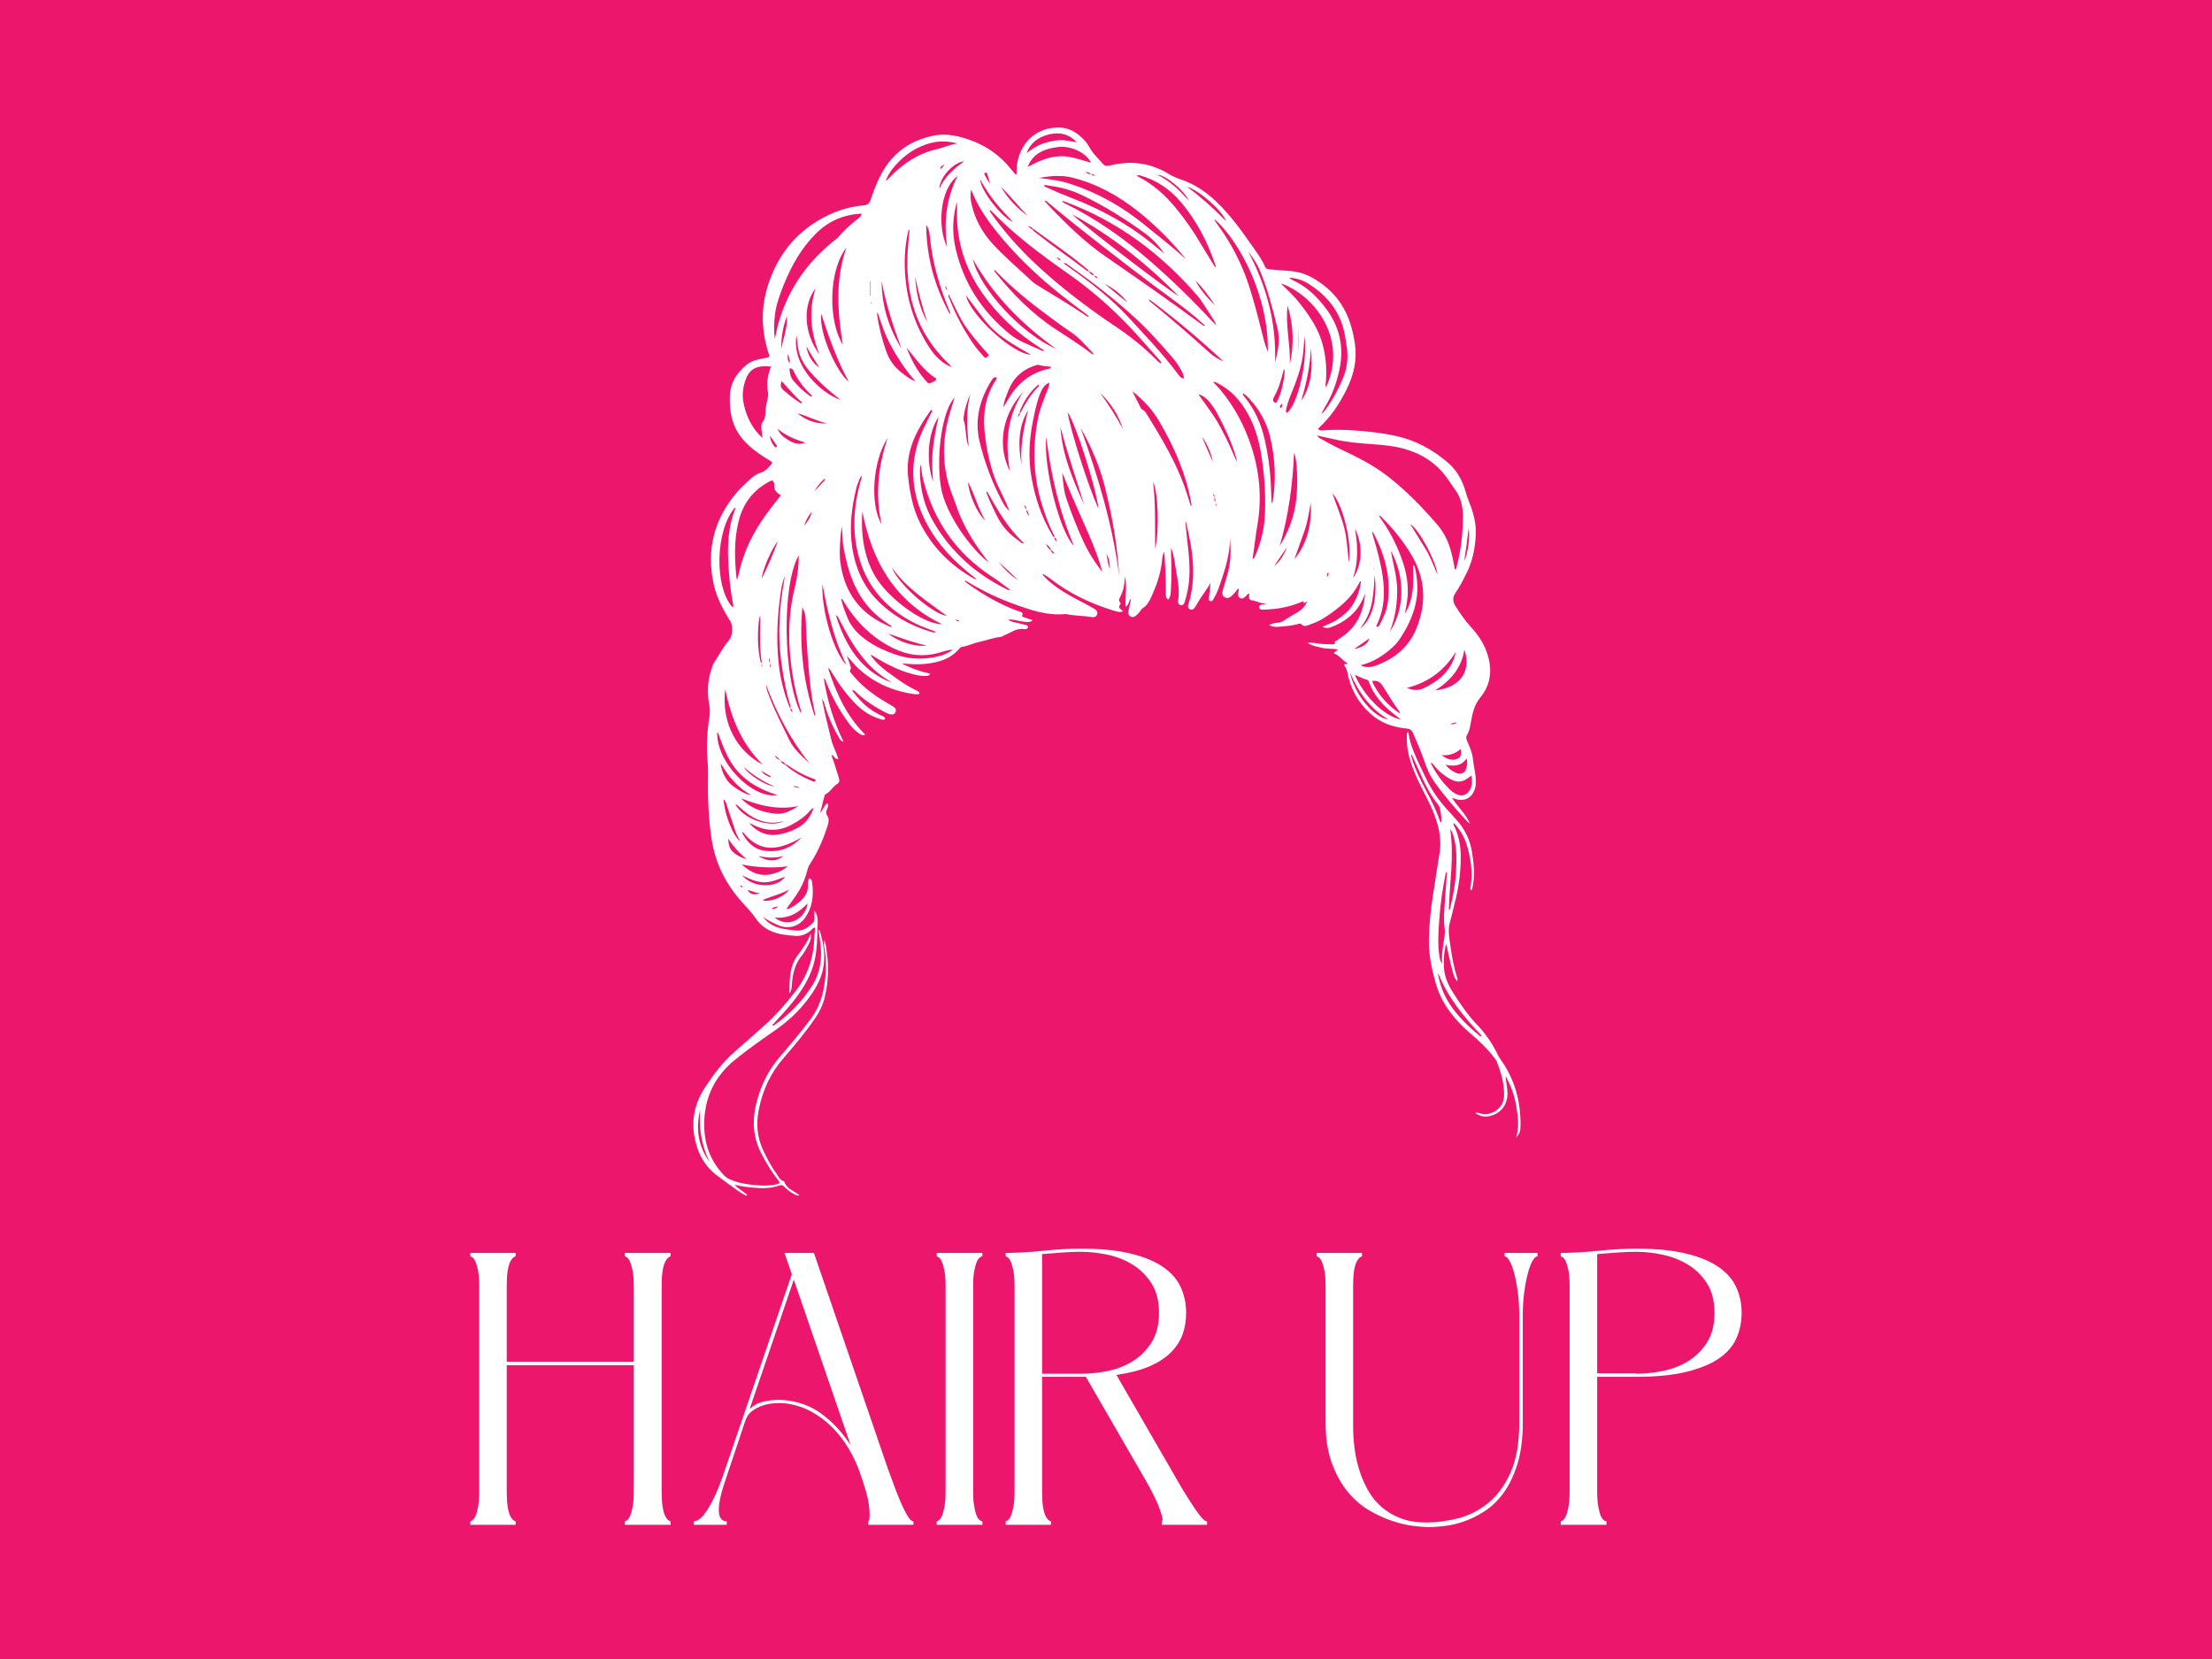 <svg xmlns="http://www.w3.org/2000/svg" xmlns:xlink="http://www.w3.org/1999/xlink" width="800" zoomAndPan="magnify" viewBox="0 0 600 450" height="600" preserveAspectRatio="xMidYMid meet" version="1.0"><defs><g/><clipPath id="feca62ea10"><path d="M 188 34.359 L 405 34.359 L 405 324.609 L 188 324.609 Z M 188 34.359 " clip-rule="nonzero"/></clipPath><clipPath id="f748ae920f"><path d="M 381 198 L 412.508 198 L 412.508 309 L 381 309 Z M 381 198 " clip-rule="nonzero"/></clipPath></defs><rect x="-60" width="720" fill="#ffffff" y="-45" height="540" fill-opacity="1"/><rect x="-60" width="720" fill="#ed166d" y="-45" height="540" fill-opacity="1"/><g clip-path="url(#feca62ea10)"><path fill="#ffffff" d="M 206.992 248.684 C 208.207 250.438 209.945 251.371 211.938 251.82 C 213.172 252.098 214.441 252.246 215.699 252.391 C 217.746 252.625 219.262 251.625 220.582 250.207 C 220.875 249.895 220.941 249.543 220.926 249.133 C 220.902 248.453 220.918 247.773 220.918 247.02 C 222.094 248.551 221.781 250.297 221.742 251.902 C 221.672 254.672 221.609 257.473 221.031 260.203 C 220.137 264.414 217.98 268 215.383 271.348 C 213.555 273.703 211.492 275.855 209.484 278.059 C 209.734 278.398 209.926 278.133 210.082 278.023 C 214.113 275.168 217.484 271.711 220.184 267.543 C 222.59 263.828 223.062 259.84 222.5 255.602 C 222.355 254.496 222.164 253.398 222 252.336 C 222.262 252.156 222.312 252.309 222.352 252.43 C 223.406 255.922 223.996 259.473 223.188 263.09 C 222.516 266.102 220.906 268.688 219.074 271.117 C 216.645 274.336 213.711 277.051 210.395 279.359 C 206.59 282.016 202.777 284.652 199.188 287.613 C 194.348 291.598 191.629 296.672 191.105 302.836 C 190.598 308.82 192.074 314.273 196.336 318.754 C 196.781 319.227 197.289 319.582 197.871 319.852 C 199.438 320.578 201.09 320.965 202.789 321.211 C 205.117 321.547 207.445 321.754 209.789 321.41 C 210.363 321.324 210.922 321.199 211.422 320.926 C 211.469 320.406 211.105 320.172 210.875 319.883 C 209.234 317.809 207.914 315.531 206.664 313.203 C 204.254 308.703 203.945 304.008 205.176 299.133 C 206.371 294.418 208.465 290.18 211.676 286.488 C 214.531 283.211 217.301 279.863 219.918 276.383 C 222.367 273.129 223.402 269.453 223.832 265.512 C 224.156 262.531 224.059 259.574 223.547 256.625 C 223.465 256.16 223.535 255.664 223.535 254.883 C 224.062 256.078 224.082 257.078 224.234 258.047 C 224.895 262.246 224.672 266.414 223.695 270.543 C 223.23 272.508 222.367 274.301 221.238 275.984 C 218.594 279.934 215.516 283.539 212.422 287.129 C 208.922 291.199 206.793 295.887 205.793 301.121 C 205.078 304.863 205.363 308.496 207 311.996 C 208.059 314.258 209.223 316.457 210.699 318.473 C 211.242 319.215 211.582 320.223 212.684 320.422 C 213.258 322.289 215 322.895 216.406 323.867 C 216.523 323.949 216.625 324.051 216.82 324.211 C 216.246 324.461 215.848 324.125 215.477 323.941 C 214.418 323.418 213.488 322.699 212.672 321.844 C 212.289 321.445 211.953 321.371 211.391 321.57 C 209.137 322.367 206.785 322.371 204.441 322.156 C 202.797 322.008 201.148 321.863 199.293 321.344 C 200.359 322.664 201.773 323.129 202.699 324.188 C 202.285 324.492 202.031 324.133 201.758 323.996 C 201.324 323.773 200.918 323.492 200.516 323.223 C 198.535 321.887 196.637 320.43 194.707 319.023 C 191.027 316.34 189.07 312.559 188.32 308.055 C 187.516 303.195 188.668 298.824 191.32 294.82 C 193.664 291.273 196.223 287.891 199.496 285.09 C 201.984 282.965 204.387 280.738 206.859 278.59 C 210.223 275.664 213.148 272.312 215.863 268.777 C 219.223 264.398 220.809 259.406 220.887 253.922 C 220.895 253.152 221.188 252.398 221.023 251.598 C 220.465 251.625 220.273 252.086 219.965 252.355 C 218.727 253.445 217.285 253.98 215.652 253.855 C 214.246 253.742 212.82 253.613 211.445 253.312 C 208.781 252.727 206.547 251.41 204.977 249.102 C 203.957 247.605 202.723 246.297 201.5 244.961 C 197.023 240.051 194.059 234.34 193.039 227.73 C 192.176 222.117 191.934 216.457 192.059 210.781 C 192.09 209.27 192.055 207.746 191.918 206.242 C 191.559 202.273 191.801 198.332 192.438 194.414 C 192.629 193.234 192.555 192.094 192.344 190.941 C 191.816 188.012 191.918 185.109 192.742 182.238 C 193.016 181.301 193.285 180.348 193.824 179.527 C 195.082 177.613 196.125 175.559 197.629 173.805 C 198.777 172.461 198.941 169.859 198.004 168.359 C 196.027 165.195 194.312 161.914 193.531 158.23 C 191.594 149.066 193.707 140.906 199.699 133.75 C 200.668 132.59 201.797 131.562 202.895 130.52 C 203.887 129.574 204.965 128.645 206.27 128.238 C 207.613 127.824 208.43 126.926 209.238 125.914 C 209.543 125.531 209.418 125.305 209.078 125.094 C 208.496 124.73 207.91 124.379 207.332 124.016 C 205.293 122.738 203.41 121.285 201.777 119.496 C 199.438 116.93 198.316 113.875 198.023 110.473 C 197.949 109.602 197.969 108.715 197.969 107.836 C 197.957 104.012 199.781 101.121 202.668 98.82 C 204.09 97.684 205.883 97.457 207.602 97.105 C 208.809 96.859 208.82 96.906 208.422 95.66 C 206.594 89.922 206.367 84.074 208.027 78.328 C 210.289 70.523 214.684 64.195 221.805 59.895 C 225.695 57.547 229.812 56.086 234.312 55.695 C 235.367 55.605 235.852 55.109 236.164 54.176 C 236.816 52.23 237.543 50.312 238.414 48.453 C 241.418 42.02 246.445 38.098 253.379 36.762 C 256.715 36.121 259.992 36.867 263.16 37.992 C 267.645 39.586 271.375 42.242 274.324 45.992 C 274.684 46.449 275.086 46.879 275.473 47.316 C 275.492 47.336 275.562 47.312 275.758 47.297 C 275.715 46.121 275.758 44.93 276.012 43.75 C 277.23 38.074 281.605 34.5 287.266 34.594 C 290.234 34.641 292.434 36.16 294.328 38.254 C 294.688 38.652 295.035 39.082 295.273 39.555 C 296.234 41.469 297.812 42.875 299.172 44.465 C 299.727 45.113 300.324 45.051 301.016 44.887 C 303.355 44.34 305.707 44.043 308.133 44.238 C 311.32 44.492 314.242 45.504 316.949 47.141 C 318 47.777 319.078 48.27 320.246 48.656 C 323.832 49.84 326.918 51.891 329.656 54.449 C 333.719 58.242 336.906 62.758 340.062 67.293 C 341.176 68.891 342.348 70.473 343.109 72.289 C 343.363 72.891 343.766 73.023 344.355 73.062 C 346.258 73.188 348.152 73.387 350.051 73.52 C 353.617 73.77 356.547 75.406 359.289 77.57 C 364.414 81.617 366.645 87.09 367.531 93.371 C 368.152 97.785 367.164 101.785 365.23 105.68 C 363.344 109.477 361.066 112.973 357.938 115.871 C 357.797 116 357.684 116.152 357.52 116.344 C 357.996 116.922 358.613 116.758 359.145 116.715 C 361.832 116.512 364.516 116.555 367.199 116.738 C 371.098 117.008 374.988 117.426 378.805 118.285 C 384.16 119.492 388.828 122.07 392.941 125.668 C 395.34 127.766 396.723 130.492 397.582 133.5 C 397.824 134.348 398.098 135.172 398.426 135.988 C 399.602 138.91 400.469 141.91 400.301 145.098 C 400.113 148.633 399.465 152.082 397.887 155.289 C 396.941 157.219 395.957 159.133 394.746 160.914 C 393.957 162.078 394.059 163.215 394.75 164.324 C 396.043 166.398 397.438 168.398 399.102 170.207 C 401.008 172.273 402.52 174.598 403.41 177.289 C 404.828 181.57 404.445 185.656 401.539 189.176 C 399.844 191.23 399.395 193.602 398.945 196.031 C 398.73 197.191 398.582 198.355 397.93 199.359 C 397.586 199.887 397.672 200.312 397.902 200.855 C 398.578 202.473 399.352 204.09 399.52 205.852 C 399.719 207.938 400.336 209.969 400.328 212.078 C 400.324 212.773 400.246 213.445 400.023 214.098 C 399.223 216.465 397.188 217.488 394.801 216.727 C 394.574 216.652 394.348 216.574 393.855 216.41 C 395.445 218.941 397.605 220.789 398.738 223.418 C 398.469 223.207 398.164 223.031 397.938 222.781 C 394.816 219.406 391.812 215.934 389.133 212.195 C 387.836 210.391 387.004 208.363 386.281 206.277 C 385.402 203.738 384.348 201.273 383.266 198.816 C 382.906 197.996 382.383 197.688 381.496 197.605 C 377.863 197.266 374.52 196.102 371.77 193.625 C 368.359 190.555 366.23 186.711 365.438 182.188 C 365.301 181.418 364.84 180.902 364.562 180.305 C 364.812 179.816 365.246 180.414 365.539 179.938 C 364.141 179.219 363.348 177.742 361.84 177.258 C 361.992 176.586 362.645 176.703 362.863 176.148 C 361.422 175.887 359.969 176.078 358.574 175.719 C 357.242 175.375 355.844 175.242 354.703 174.363 C 355.898 174.18 357.023 174.52 358.168 174.629 C 359.242 174.73 360.312 174.789 361.387 174.77 C 361.77 174.766 362.219 174.824 362.066 174.164 C 362.012 173.938 362.312 173.926 362.461 173.824 C 362.945 173.496 363.426 173.156 363.91 172.828 C 368.074 170.016 369.91 165.93 370.281 161.008 C 368.781 165.309 365.832 168.172 361.695 169.863 C 360.273 170.445 360.082 170.449 358.652 170.082 C 360.07 169.336 361.43 168.953 362.574 168.168 C 363.789 167.336 364.961 166.461 365.945 165.359 C 366.898 164.289 367.535 163.023 368.113 161.727 C 368.695 160.422 368.984 159.047 369.16 157.617 C 368.758 157.766 368.676 158.113 368.527 158.398 C 366.859 161.672 364.203 164.055 361.301 166.156 C 359.57 167.41 357.762 168.59 355.684 169.262 C 354.742 169.566 353.84 170.277 352.879 169.246 C 352.672 169.02 352.223 169.238 351.895 169.32 C 350.281 169.742 348.621 169.852 346.969 170.008 C 346.098 170.09 345.219 170.078 344.281 169.551 C 345.508 168.695 347.016 169.203 348.152 168.398 C 349.305 167.586 350.562 166.918 351.781 166.191 C 352.973 165.477 353.93 164.543 354.516 163.27 C 354.18 162.984 353.75 164.16 353.484 163.141 C 353.453 163.02 353.055 163.262 352.836 163.352 C 349.738 164.656 346.488 165.227 343.148 165.344 C 342.547 165.363 341.633 165.547 341.543 164.77 C 341.453 163.977 342.359 163.988 342.973 163.883 C 343.051 163.867 343.121 163.789 343.352 163.637 C 341.938 163.816 340.902 163.016 339.688 162.859 C 338.812 162.746 338.695 162.336 338.879 161.062 C 338.379 160.969 338.266 161.445 337.992 161.672 C 337.504 162.078 337.059 162.609 336.336 162.188 C 335.625 161.773 335.812 161.105 335.93 160.484 C 335.984 160.211 336.121 159.949 336.02 159.648 C 335.574 159.773 335.449 160.188 335.195 160.465 C 334.832 160.863 334.488 161.277 334.09 161.637 C 333.559 162.121 332.914 162.43 332.223 162.027 C 331.539 161.629 331.453 160.949 331.652 160.227 C 331.809 159.66 331.957 159.094 332.133 158.535 C 333.766 153.441 334.035 151.211 333.609 145.84 C 333.68 150.664 332.09 155.113 330.547 159.57 C 330.176 160.633 329.66 161.633 329.086 162.602 C 328.891 162.93 328.684 163.172 328.285 163.055 C 327.852 162.926 327.883 162.551 327.922 162.211 C 328.078 160.859 328.25 159.508 328.34 158.109 C 327.23 160.152 325.707 161.918 324.609 163.965 C 324.402 164.348 324.156 164.727 323.863 165.039 C 323.543 165.383 323.109 165.512 322.668 165.23 C 322.234 164.957 322.16 164.535 322.309 164.074 C 324.691 156.547 323.512 149.117 321.715 141.703 C 321.699 141.625 321.621 141.562 321.52 141.422 C 321.754 143.723 321.953 145.949 322.215 148.172 C 322.762 152.805 322.996 157.422 321.723 161.988 C 321.578 162.504 321.449 163.027 321.258 163.523 C 321.082 163.969 320.73 164.262 320.223 164.129 C 319.746 164 319.531 163.613 319.512 163.129 C 319.508 163.082 319.516 163.031 319.527 162.984 C 320.172 159.52 319.152 156.191 318.695 152.82 C 318.496 151.379 318.18 149.953 317.641 148.516 C 317.641 149.039 317.629 149.562 317.645 150.086 C 317.758 153.312 317.805 156.539 317.609 159.762 C 317.551 160.738 317.598 161.785 316.875 162.656 C 316.145 162.145 316.234 161.438 316.238 160.766 C 316.262 157.105 316.059 153.453 315.805 149.629 C 315.184 150.805 315.242 151.953 315.086 153.035 C 314.633 156.113 313.625 159 312.34 161.805 C 311.77 163.051 311.145 164.27 309.883 165.008 C 309.652 165.145 309.531 165.465 309.348 165.688 C 309.035 166.062 308.75 166.473 308.383 166.781 C 307.902 167.191 307.359 167.602 306.668 167.215 C 305.922 166.797 305.965 166.148 306.145 165.43 C 306.383 164.488 306.559 163.535 306.797 162.402 C 306.039 163.023 306.328 164.109 305.32 164.531 C 305.191 161.742 305.715 159.074 305.184 156.301 C 305.016 157.633 304.977 158.867 304.617 160.039 C 304.418 160.691 304.18 161.344 303.852 161.938 C 303.574 162.441 303.344 162.863 303.801 163.383 C 303.91 163.508 303.988 163.836 303.91 163.926 C 303.059 164.902 303.984 165.238 304.688 165.746 C 304.027 166.109 303.461 166 302.926 165.867 C 302.219 165.691 301.523 165.457 300.828 165.23 C 295.117 163.375 289.805 160.758 285.039 157.078 C 284.422 156.605 283.75 156.203 283.102 155.766 C 283 155.699 282.91 155.723 282.793 155.887 C 283.879 157.172 285.184 158.242 286.555 159.23 C 288.895 160.926 291.457 162.25 294.012 163.582 C 294.965 164.078 295.91 164.594 296.828 165.145 C 297.391 165.484 297.879 165.957 297.574 166.703 C 297.277 167.418 296.641 167.488 295.965 167.367 C 293.754 166.977 291.488 167.062 289.285 166.582 C 289.191 166.562 289.09 166.551 288.996 166.559 C 283.965 167.055 279.355 165.414 274.762 163.742 C 270.578 162.219 266.582 160.281 262.754 158 C 262.465 157.828 262.168 157.668 261.75 157.43 C 261.766 157.871 262.02 157.984 262.215 158.125 C 266.602 161.262 271.207 163.996 276.312 165.816 C 276.836 166.004 277.793 166.027 277.203 167.098 C 277.137 167.215 277.559 167.363 277.789 167.441 C 278.484 167.672 279.18 167.898 279.867 168.141 C 279.945 168.168 279.992 168.277 280.055 168.352 C 279.312 168.793 278.613 168.82 276.93 168.52 C 275.84 168.328 274.766 167.961 273.434 168.062 C 274.574 168.879 275.781 168.859 276.879 169.18 C 277.395 169.328 277.926 169.418 278.438 169.574 C 278.672 169.645 278.867 169.824 278.859 170.105 C 278.852 170.391 278.613 170.508 278.387 170.586 C 278.203 170.648 277.992 170.691 277.809 170.66 C 275.688 170.273 274.121 171.684 272.332 172.359 C 272.07 172.457 271.859 172.707 271.555 172.738 C 269.551 172.941 267.672 173.68 265.719 174.09 C 264.098 174.434 262.602 175.211 260.953 175.465 C 260.66 175.512 260.418 175.691 260.223 175.926 C 257.867 178.773 254.613 179.68 251.141 180.055 C 248.977 180.289 246.801 180.176 244.621 179.918 C 247 181.277 249.57 182.109 252.312 182.738 C 252.082 183.273 251.711 183.316 251.344 183.344 C 250.055 183.441 248.812 183.18 247.582 182.863 C 243.852 181.902 240.48 180.152 237.199 178.195 C 236.887 178.008 236.645 177.668 236.094 177.68 C 237.297 179.344 238.672 180.707 240.227 181.867 C 242.887 183.859 245.555 185.84 248.57 187.281 C 248.746 187.367 248.918 187.461 249.082 187.566 C 249.246 187.668 249.422 187.785 249.375 188.016 C 249.312 188.328 249.047 188.328 248.801 188.332 C 248.609 188.332 248.41 188.324 248.219 188.301 C 242.336 187.547 237.137 185.297 232.75 181.25 C 231.652 180.238 230.82 178.988 229.688 177.945 C 229.945 178.617 230.258 179.27 230.438 179.961 C 230.582 180.539 231.039 181.098 230.617 181.773 C 230.34 182.211 230.805 182.48 231.023 182.758 C 232.895 185.105 235.137 187.07 237.598 188.77 C 238.922 189.684 240.336 190.465 241.707 191.312 C 242 191.488 242.309 191.648 242.57 191.863 C 242.984 192.207 243.133 192.656 242.906 193.172 C 242.676 193.695 242.23 193.871 241.703 193.793 C 241.02 193.695 240.402 193.383 239.801 193.062 C 237.199 191.688 234.734 190.113 232.566 188.105 C 232.18 187.75 231.848 187.316 231.262 187.102 C 231.16 187.523 231.473 187.734 231.656 187.973 C 233.645 190.57 235.996 192.734 239.031 194.074 C 239.457 194.266 239.953 194.402 240.121 194.961 C 239.703 195.469 239.234 195.172 238.789 195.043 C 236.238 194.312 234.094 192.918 232.227 191.059 C 229.688 188.52 227.602 185.637 225.73 182.586 C 225.465 182.148 225.297 181.629 224.582 181.164 C 226.828 188.016 229.609 194.262 234.699 199.262 C 233.969 199.672 233.5 199.242 233.027 198.934 C 231.824 198.148 230.887 197.078 230.055 195.93 C 227.75 192.754 225.82 189.367 224.379 185.711 C 224.184 185.211 223.977 184.715 223.77 184.219 C 223.758 184.188 223.684 184.18 223.461 184.078 C 224.414 190.059 226.105 195.688 228.82 201.227 C 227.977 200.992 227.762 200.422 227.496 199.965 C 225.953 197.348 224.734 194.582 223.844 191.676 C 223.621 190.945 223.469 190.188 222.945 189.543 C 223.336 191.395 223.699 193.25 224.125 195.09 C 224.539 196.898 225.062 198.68 225.453 200.492 C 225.852 202.352 226.883 203.992 227.402 205.945 C 226.445 205.93 226.262 205.117 225.664 204.723 C 225.535 205.395 225.922 205.855 226.082 206.371 C 226.531 207.812 226.977 209.258 227.441 210.699 C 227.805 211.824 227.77 212.246 226.906 212.785 C 225.789 213.48 225.258 214.793 224.02 215.359 C 223.684 215.512 223.625 216.004 223.512 216.383 C 223.105 217.723 222.922 219.121 222.414 220.449 C 223.273 219.75 223.461 218.543 224.449 217.848 C 224.855 218.629 224.406 219.18 224.227 219.738 C 224.059 220.273 224.012 220.688 224.363 221.203 C 224.902 222.004 224.84 222.863 224.535 223.82 C 223.379 227.469 221.926 230.969 219.812 234.18 C 219.516 234.633 219.258 235.098 219.117 235.621 C 217.777 240.691 216.582 242 213.32 246.508 C 213.859 246.652 214.27 246.34 214.688 246.121 C 215.824 245.531 216.824 244.75 217.695 243.816 C 218.629 242.816 219.191 241.664 219.152 240.25 C 219.133 239.57 219.137 238.879 219.508 238.25 C 220.109 238.391 220.223 238.895 220.289 239.359 C 220.77 242.848 220.398 246.203 218.25 249.109 C 216.512 251.461 213.57 252.098 210.918 250.887 C 209.551 250.266 208.184 249.637 206.992 248.684 Z M 329.805 136.129 C 329.836 136.52 329.602 136.91 329.801 137.336 C 330.066 136.914 329.699 136.52 329.805 136.129 C 329.531 135.707 329.68 135.191 329.496 134.75 C 329.41 134.438 329.324 134.125 329.238 133.812 C 329.156 134.168 329 134.547 329.508 134.734 C 329.445 135.23 329.133 135.785 329.805 136.129 Z M 295.898 47.266 C 296.238 47.531 296.625 47.672 297.07 47.652 C 296.711 47.398 296.379 47.062 295.863 47.305 C 295.566 46.742 295.09 46.664 294.398 46.73 C 294.949 47.066 295.395 47.242 295.898 47.266 Z M 209.023 179.805 C 208.996 180.223 208.699 180.648 209.047 181.094 C 209.219 180.637 208.949 180.227 209.02 179.805 C 208.625 179.477 208.973 178.934 208.602 178.445 C 208.672 179.02 208.418 179.535 209.023 179.805 Z M 296.832 74.773 C 296.984 75.262 297.387 75.414 297.816 75.527 C 297.543 75.203 297.324 74.793 296.805 74.801 C 296.523 74.164 296.004 73.812 295.359 73.613 C 295.348 73.336 295.121 73.211 294.941 73.055 C 290.348 69.121 285.312 65.777 280.445 62.199 C 280.375 62.148 280.262 62.145 280.168 62.117 C 279.902 61.73 279.59 61.426 278.824 61.312 C 279.371 61.758 279.613 62.125 280.062 62.234 C 280.328 62.723 280.809 62.992 281.223 63.32 C 285.613 66.816 290.258 69.965 294.719 73.367 C 294.906 73.512 295.094 73.684 295.371 73.602 C 295.637 74.27 296.191 74.574 296.832 74.773 Z M 278.297 138.184 C 278.473 137.66 278.215 137.309 277.883 136.988 C 277.965 137.406 277.988 137.852 278.324 138.156 C 278.348 138.848 278.695 139.398 279.117 140.02 C 278.898 138.883 278.898 138.883 278.297 138.184 Z M 285.078 149.285 C 285.168 149.754 285.414 150.082 285.953 150.238 C 285.762 149.77 285.559 149.406 285.117 149.25 C 284.871 148.484 284.281 148.012 283.723 147.512 C 283.973 148.266 284.395 148.883 285.078 149.285 Z M 276.578 112.008 C 276.941 111.965 276.988 111.625 277.109 111.391 C 278.293 109.09 279.676 106.934 281.477 105.055 C 281.637 104.891 282 104.711 281.695 104.277 C 279.297 106.32 277.648 108.84 276.562 111.754 C 276.535 111.832 276.59 111.941 276.609 112.035 C 276.102 112.281 276.188 112.742 276.145 113.16 C 276.34 112.797 276.742 112.496 276.578 112.008 Z M 213.008 207.277 C 212.73 206.859 212.371 206.578 211.715 206.434 C 212.102 206.973 212.434 207.277 212.91 207.391 C 215.152 209.387 217.734 210.82 220.508 211.93 C 220.75 212.027 221.094 212.133 221.27 211.695 C 221.121 211.289 220.699 211.262 220.359 211.137 C 218.566 210.488 216.887 209.609 215.25 208.633 C 214.5 208.184 213.848 207.574 213.008 207.277 Z M 206.652 179.816 C 206.645 180.191 206.406 180.578 206.746 180.996 C 206.711 180.562 206.684 180.191 206.652 179.816 C 206.051 176.199 206.125 172.551 206.203 168.902 C 206.219 168.242 206.207 167.578 206.207 166.918 C 205.93 167.602 205.852 168.273 205.789 168.949 C 205.453 172.457 205.52 175.949 206.266 179.406 C 206.316 179.633 206.5 179.703 206.652 179.816 Z M 214.453 192.047 C 214.328 192.543 214.582 192.902 214.906 193.234 C 214.844 192.812 214.855 192.359 214.426 192.074 C 214.414 191.832 214.453 191.574 214.383 191.352 C 213.352 188.188 212.758 184.926 212.219 181.652 C 211.027 174.457 211.164 167.266 212.266 160.078 C 212.461 158.797 212.691 157.52 212.906 156.242 C 212.316 157.613 212.023 159.043 211.809 160.48 C 210.848 166.879 210.527 173.293 211.188 179.746 C 211.602 183.805 212.551 187.719 214.051 191.508 C 214.133 191.719 214.148 191.996 214.453 192.047 Z M 285.992 145.734 C 285.965 146.324 286.32 146.68 286.73 147.004 C 286.516 146.566 286.539 145.969 285.965 145.758 C 286.117 145.32 285.809 145.008 285.641 144.676 C 284.363 142.086 283.387 139.383 282.551 136.625 C 280.215 128.941 280.043 121.172 281.582 113.328 C 282.086 110.773 283.133 108.402 284.043 105.988 C 284.293 105.324 284.641 104.672 284.613 103.781 C 283.539 104.301 282.922 105.027 282.48 105.984 C 281.305 108.539 280.781 111.262 280.223 113.988 C 279.168 119.152 278.871 124.312 279.797 129.543 C 280.773 135.027 282.484 140.219 285.359 145.004 C 285.527 145.277 285.578 145.668 285.992 145.734 Z M 394.602 154.461 C 395.094 154.367 395.023 154.012 395.094 153.75 C 396.32 149.094 396.871 144.367 396.797 139.547 C 396.758 137.07 396.168 134.84 394.703 132.836 C 393.895 131.73 393.176 130.566 392.367 129.465 C 389.41 125.445 385.426 122.961 380.645 121.68 C 377.945 120.953 375.176 120.691 372.398 120.496 C 368.844 120.246 365.293 119.953 361.809 119.137 C 360.344 118.797 358.875 118.484 357.316 118.137 C 357.559 118.77 358.074 118.883 358.469 119.121 C 361.23 120.793 364.184 122.09 367.078 123.508 C 370.551 125.211 373.867 127.164 376.906 129.57 C 381.598 133.285 385.746 137.559 389.656 142.066 C 391.301 143.965 392.527 146.105 393.277 148.535 C 393.879 150.48 394.32 152.449 394.602 154.461 Z M 314.992 98.609 C 315 98.18 314.816 98.012 314.664 97.84 C 312.977 95.941 311.277 94.055 309.598 92.145 C 303.672 85.398 297.102 79.383 289.727 74.23 C 282.312 69.055 275.078 63.633 268.762 57.102 C 268.707 57.047 268.609 57.035 268.379 56.938 C 268.621 57.641 269.02 58.121 269.375 58.609 C 273.383 64.129 278.016 69.086 283.098 73.617 C 289.195 79.055 295.715 83.953 302.504 88.5 C 306.453 91.141 310.164 94.074 313.512 97.457 C 313.918 97.867 314.285 98.344 314.992 98.609 Z M 233.703 57.941 C 228.84 58.207 224.773 59.91 221.344 63.332 C 217.422 67.246 214.777 71.898 212.711 76.949 C 211.566 79.75 210.523 82.586 210.168 85.621 C 209.922 87.719 209.918 89.812 210.152 91.914 C 210.535 90.547 210.727 89.148 211.105 87.805 C 213.676 78.738 218.742 71.336 226.059 65.438 C 226.477 65.102 226.949 64.812 227.293 64.414 C 228.953 62.477 230.809 60.754 232.848 59.23 C 233.242 58.938 233.602 58.621 233.703 57.941 Z M 199.957 157.18 C 200.082 156.746 200.223 156.34 200.312 155.922 C 201.418 150.758 203.48 146.004 206.395 141.602 C 207.66 139.688 209.031 137.855 210.477 136.07 C 210.926 135.52 211.348 134.949 211.82 134.336 C 210.605 133.645 209.832 132.852 210.016 131.465 C 210.074 131.039 209.82 130.645 209.531 130.316 C 208.957 130.406 208.512 130.715 208.047 130.977 C 204.02 133.293 201.527 136.77 200.387 141.23 C 199.047 146.469 199.234 151.766 199.816 157.07 C 199.816 157.094 199.871 157.113 199.957 157.18 Z M 369.023 180.465 C 370.48 181.145 371.781 181.031 373.02 180.594 C 378.027 178.82 381.984 175.711 384.074 170.762 C 387.055 163.707 386.684 156.766 382.629 150.141 C 380.477 146.621 377.902 143.438 374.988 140.527 C 374.738 140.273 374.535 139.93 374.117 139.832 C 374.109 139.949 374.09 140 374.109 140.031 C 374.402 140.477 374.703 140.922 375.008 141.363 C 377.41 144.844 379.23 148.609 380.566 152.617 C 381.789 156.293 382.23 160.035 381.547 163.875 C 381.391 164.742 381.223 165.605 381.062 166.469 C 382.316 164.52 382.898 162.387 383.18 160.137 C 383.465 157.875 383.285 155.605 383.281 153.238 C 383.496 153.398 383.594 153.438 383.633 153.508 C 383.703 153.633 383.754 153.777 383.785 153.918 C 384.539 157.195 384.738 160.5 383.984 163.789 C 383.16 167.402 381.512 170.668 379.418 173.707 C 378.918 174.434 378.293 175.055 377.641 175.652 C 375.199 177.887 372.453 179.602 369.023 180.465 Z M 209.125 99.426 C 208.477 99.391 207.945 99.336 207.41 99.34 C 204.742 99.363 203.098 100.512 202.23 103.027 C 201.586 104.895 201.285 106.828 201.598 108.789 C 202 111.32 202.898 113.688 204.293 115.844 C 204.945 116.852 205.703 117.789 206.836 118.766 C 206.742 118.031 206.703 117.559 206.621 117.098 C 206.453 116.16 206.391 115.062 206.902 114.391 C 207.816 113.191 207.535 111.906 207.707 110.641 C 207.809 109.871 208.023 109.117 208.168 108.352 C 208.281 107.738 208.484 107.141 208.336 106.484 C 207.805 104.121 208.219 101.848 209.125 99.426 Z M 339.742 151.648 C 340 151.492 340.117 151.461 340.152 151.391 C 340.391 150.91 340.633 150.434 340.832 149.934 C 342.18 146.555 342.961 143.047 343.113 139.41 C 343.352 133.684 342.941 128.004 341.938 122.363 C 341.312 118.828 340.246 115.449 338.508 112.305 C 336.531 108.73 333.938 105.746 330.191 103.918 C 329.871 103.762 329.562 103.422 329.098 103.664 C 329.742 104.352 330.406 104.996 330.996 105.707 C 334.824 110.293 337.578 115.465 339.43 121.145 C 341.691 128.094 342.316 135.164 341.07 142.367 C 340.551 145.395 340.25 148.441 339.742 151.648 Z M 288.023 54.691 C 288.328 54.871 288.527 55.004 288.742 55.109 C 297.254 59.289 304.945 64.695 312.078 70.902 C 318.012 76.066 323.629 81.566 328.98 87.336 C 329.297 87.672 329.641 87.984 329.973 88.309 C 329.484 87.172 328.852 86.152 328.184 85.156 C 327.012 83.418 325.988 81.566 324.605 79.984 C 314.777 68.719 303.145 59.992 289.031 54.77 C 288.77 54.672 288.527 54.449 288.023 54.691 Z M 295.363 85.801 C 295.074 85.562 294.84 85.344 294.582 85.156 C 292.48 83.645 290.449 82.043 288.41 80.445 C 281.648 75.16 275.465 69.285 270.109 62.562 C 267.945 59.844 265.973 56.996 264.477 53.848 C 264.152 53.164 263.855 52.465 263.402 51.449 C 263.121 53.047 263.281 54.289 263.562 55.492 C 264.492 59.473 266.379 62.973 269.117 65.992 C 272.469 69.691 276.305 72.887 279.934 76.301 C 280.633 76.961 281.508 77.457 282.34 77.961 C 286.391 80.414 290.441 82.871 294.387 85.496 C 294.641 85.668 294.863 86.008 295.363 85.801 Z M 259.59 54.691 C 258.348 58.898 258.238 63.137 259.184 67.305 C 261.324 76.723 266.328 84.414 273.777 90.527 C 274.914 91.461 276.164 92.223 277.504 92.828 C 279.059 93.531 280.613 94.238 282.184 94.91 C 282.488 95.043 282.801 95.352 283.285 95.105 C 282.82 94.801 282.414 94.535 282.008 94.273 C 275.852 90.332 270.578 85.449 266.402 79.438 C 261.758 72.75 259.387 65.348 259.586 57.164 C 259.605 56.344 259.59 55.516 259.59 54.691 Z M 258.93 107.863 C 255.574 111.305 253.871 123.5 255.203 131.969 C 256.445 139.844 264.148 149.707 268.219 152.574 C 267.719 151.914 267.305 151.375 266.898 150.832 C 263.941 146.922 261.438 142.758 259.711 138.152 C 259.266 136.965 258.91 135.742 258.438 134.57 C 255.891 128.273 255.457 121.812 256.844 115.191 C 257.363 112.711 258.152 110.312 258.93 107.863 Z M 233.914 138.723 C 233.355 146.309 234.895 153.332 238.77 158.332 C 243.152 163.988 251.164 169.359 255.492 169.305 C 242.66 163.059 236.48 152.172 233.914 138.723 Z M 321.609 70.27 C 321.445 70.039 321.285 69.801 321.105 69.582 C 317.406 65.074 313.277 60.996 308.723 57.355 C 303.402 53.105 297.566 49.867 290.902 48.188 C 287.828 47.414 284.844 47.707 281.824 48.285 C 284.742 48.605 287.633 48.992 290.438 49.91 C 297.812 52.32 304.438 56.055 310.434 60.969 C 314.168 64.027 318.02 66.949 321.609 70.27 Z M 252.781 111.203 C 252.539 111.199 252.414 111.348 252.309 111.5 C 248.48 116.887 245.551 122.539 246.34 129.492 C 246.828 133.789 247.617 137.961 249.57 141.867 C 252.891 148.5 257.918 153.453 264.344 157.055 C 264.473 157.125 264.609 157.137 264.754 156.984 C 264.105 156.465 263.461 155.949 262.816 155.43 C 258.453 151.898 254.66 147.844 251.879 142.949 C 247.738 135.664 246.465 127.992 249.07 119.855 C 249.906 117.242 251.219 114.844 252.395 112.383 C 252.57 112.02 252.957 111.691 252.781 111.203 Z M 347.438 76.871 C 348.074 77.512 348.523 77.992 349.004 78.438 C 351.375 80.648 353.387 83.164 355.18 85.852 C 356.727 88.172 358 90.633 358.742 93.352 C 359.656 96.691 359.91 100.07 359.641 103.504 C 359.602 103.98 359.449 104.477 359.688 105.086 C 365.742 91.758 356.434 80.004 347.438 76.871 Z M 283.625 54.395 C 283.547 54.461 283.465 54.527 283.383 54.594 C 283.836 55.082 284.281 55.574 284.738 56.055 C 289.43 60.98 294.301 65.719 299.914 69.594 C 308.797 75.723 317.645 81.902 326.344 88.293 C 326.445 88.367 326.543 88.516 326.812 88.277 C 326.527 88.023 326.242 87.781 325.965 87.527 C 323.613 85.391 321.125 83.422 318.551 81.559 C 309.852 75.246 301.387 68.625 292.941 61.98 C 289.793 59.508 286.73 56.926 283.625 54.395 Z M 349.832 75.355 C 349.863 75.48 349.863 75.551 349.891 75.57 C 350.137 75.723 350.375 75.883 350.637 76 C 354.211 77.594 356.949 80.188 359.324 83.223 C 363.258 88.25 364.652 93.914 363.344 100.148 C 362.59 103.734 361.363 107.184 359.441 110.348 C 359.121 110.875 358.836 111.422 358.391 112.211 C 359.078 111.836 359.309 111.41 359.578 111.047 C 361.547 108.41 363.051 105.523 364.316 102.496 C 365.355 100.004 365.691 97.426 365.387 94.762 C 365.25 93.551 365.047 92.348 364.844 91.145 C 363.777 84.863 360.219 80.309 354.934 76.984 C 353.395 76.02 351.699 75.445 349.832 75.355 Z M 343.883 95.461 C 344.23 80.629 336.281 65.348 329.312 59.348 C 329.641 60.188 330.152 60.766 330.598 61.383 C 334.148 66.332 336.891 71.684 338.77 77.484 C 340.004 81.289 341.035 85.148 342.004 89.023 C 342.543 91.188 343.039 93.363 343.883 95.461 Z M 329.598 72.469 C 329.812 72.344 329.797 72.273 329.758 72.16 C 327.613 65.715 324.57 59.762 320.105 54.594 C 317.23 51.262 313.723 48.898 309.477 47.66 C 309.141 47.559 308.809 47.398 308.336 47.668 C 308.648 47.855 308.844 47.988 309.051 48.098 C 312.973 50.137 316.164 53.039 318.941 56.43 C 321.414 59.453 323.672 62.629 325.641 66.012 C 326.91 68.195 328.277 70.32 329.598 72.469 Z M 274.027 159.988 C 272.789 159.07 271.66 158.223 270.52 157.395 C 270.008 157.02 269.473 156.68 268.941 156.332 C 259.266 149.98 253.184 141.098 250.367 129.93 C 250.051 128.676 249.957 127.363 249.742 125.953 C 249.547 126.75 249.512 127.434 249.523 128.113 C 249.613 132.996 250.836 137.586 253.316 141.781 C 258.02 149.73 264.621 155.652 272.879 159.746 C 273.168 159.891 273.441 160.156 274.027 159.988 Z M 253.883 171.426 C 253.465 171.254 253.125 171.102 252.781 170.965 C 251.512 170.465 250.203 170.039 248.973 169.453 C 240.723 165.516 235.016 159.309 232.773 150.359 C 231.129 143.797 231.582 137.18 233.379 130.66 C 233.508 130.191 233.832 129.738 233.633 129.023 C 233.414 129.426 233.25 129.668 233.148 129.934 C 232.855 130.707 232.512 131.473 232.312 132.273 C 230.965 137.672 230.328 143.16 231.188 148.68 C 232.008 153.938 234.074 158.789 237.793 162.645 C 241.891 166.891 246.938 169.766 252.641 171.402 C 253.012 171.508 253.379 171.68 253.883 171.426 Z M 258.461 176.23 C 257.039 176.289 255.984 176.68 254.93 176.992 C 250.434 178.328 246.16 177.781 242.012 175.695 C 236.484 172.914 232.297 168.727 229.066 163.512 C 228.844 163.148 228.73 162.668 228.145 162.324 C 228.512 164.25 229.199 165.855 229.84 167.48 C 230.926 170.223 232.938 172.215 235.273 173.836 C 237.562 175.422 240.109 176.57 242.746 177.496 C 246.242 178.723 249.805 178.949 253.422 178.27 C 255.129 177.949 256.793 177.461 258.461 176.23 Z M 198.727 164.754 C 198.996 164.465 198.898 164.117 198.836 163.805 C 198.098 160.113 197.75 156.375 197.555 152.621 C 197.309 147.816 197.547 143.062 199.25 138.484 C 199.352 138.219 199.551 137.969 199.371 137.66 C 194.035 143.754 193.664 159.207 198.727 164.754 Z M 290.887 58.188 C 293.609 60.965 317.512 79.246 319.711 80.297 C 310.977 71.5 301.613 63.969 290.887 58.188 Z M 315.891 68.871 C 314.43 66.766 312.73 64.875 310.68 63.371 C 305.246 59.375 299.52 55.844 293.438 52.91 C 290.734 51.605 287.875 50.828 284.91 50.418 C 284.324 50.34 283.742 50.121 283.086 50.262 C 283.398 50.746 283.863 50.812 284.246 50.992 C 286.367 51.98 288.531 52.879 290.715 53.719 C 298.598 56.758 305.938 60.754 312.512 66.098 C 313.641 67.02 314.762 67.945 315.891 68.871 Z M 299.016 155.156 C 297.762 150.438 295.801 145.977 293.82 141.531 C 291.852 137.121 289.922 132.695 288.133 128.195 C 288.332 130.645 288.516 133.066 289.309 135.398 C 290.645 139.332 292.164 143.188 293.91 146.953 C 295.27 149.883 296.992 152.598 299.016 155.156 Z M 307.117 106.102 C 307.867 107.57 308.617 109.043 309.363 110.516 C 309.477 110.738 309.586 110.957 309.82 111.066 C 310.582 111.426 310.922 112.152 311.336 112.805 C 312.066 113.961 312.777 115.129 313.48 116.301 C 316.82 121.879 319.914 127.578 321.914 133.805 C 322.281 134.957 322.645 136.113 323.039 137.352 C 323.336 136.867 323.129 136.508 323.062 136.145 C 321.598 128.215 318.383 120.961 314.312 114.074 C 312.473 110.957 309.961 108.34 307.117 106.102 Z M 296.555 96.105 C 296.637 95.938 296.516 95.836 296.43 95.746 C 294.473 93.637 292.605 91.453 290.148 89.848 C 287.988 88.43 285.938 86.836 283.848 85.305 C 279.07 81.809 274.516 78.047 270.379 73.797 C 270.191 73.602 270.059 73.312 269.73 73.297 C 269.586 73.535 269.801 73.664 269.898 73.789 C 274.68 79.785 280.027 85.184 286.484 89.391 C 289.676 91.473 292.898 93.504 295.938 95.809 C 296.117 95.941 296.27 96.176 296.555 96.105 Z M 273.824 138.59 C 273.16 137.094 272.559 135.566 271.816 134.105 C 270.711 131.926 269.734 129.695 269.051 127.352 C 268 123.734 267.297 120.043 267.004 116.293 C 266.633 111.602 267.469 107.16 270.086 103.148 C 270.223 102.938 270.512 102.734 270.312 102.395 C 269.652 102.184 269.32 102.598 269.023 103.07 C 265.793 108.234 264.262 113.777 265.719 119.82 C 267.102 125.574 269.195 131.086 272.016 136.309 C 272.473 137.152 272.992 137.969 273.824 138.59 Z M 288.508 71.43 C 289.211 71.938 289.816 72.387 290.434 72.824 C 295.98 76.766 301.332 80.938 305.973 85.949 C 310.719 91.074 315.551 96.125 319.727 101.746 C 320.066 102.203 320.434 102.602 321.082 102.711 C 321.176 101.824 320.805 101.18 320.457 100.543 C 319.809 99.336 319.055 98.188 318.16 97.152 C 315.156 93.676 312.141 90.223 308.781 87.066 C 302.781 81.434 296.258 76.469 289.551 71.727 C 289.301 71.547 289.086 71.203 288.508 71.43 Z M 228.316 142.734 C 228.23 143.445 228.133 144.152 228.066 144.867 C 227.809 147.594 227.609 150.344 228.02 153.051 C 229.219 161.012 233.52 166.652 240.992 169.789 C 241.25 169.898 241.523 170.211 241.93 169.883 C 240.316 168.875 238.809 167.812 237.438 166.555 C 232.113 161.668 230.023 155.25 228.789 148.418 C 228.449 146.543 228.602 144.633 228.316 142.734 Z M 344.918 136.453 C 345.199 136.359 345.188 136.195 345.211 136.055 C 346.164 130.195 345.906 124.371 344.539 118.605 C 343.586 114.582 341.609 111.07 338.785 108.047 C 338.309 107.539 337.82 107.016 337.125 106.695 C 337.016 107.172 337.312 107.328 337.48 107.531 C 340.375 111.031 342.137 115.09 343.109 119.477 C 343.984 123.434 344.551 127.449 344.719 131.512 C 344.785 133.148 344.852 134.789 344.918 136.453 Z M 278.762 45.266 C 281.41 43.855 284.102 42.625 287.117 42.398 C 290.133 42.176 292.938 43.348 295.938 44.117 C 294.504 41.328 290.414 39.406 286.75 39.906 C 283.289 40.383 280.172 41.59 278.762 45.266 Z M 217.215 193.418 C 217.426 193.086 217.285 192.863 217.215 192.637 C 216.199 189.324 215.43 185.957 214.898 182.527 C 213.711 174.828 213.68 167.164 215.543 159.566 C 216.266 156.629 216.688 153.688 216.641 150.652 C 212.035 158.762 212.352 183.754 217.215 193.418 Z M 229.602 67.125 C 224.715 73.422 224.582 86.906 228.605 93.535 C 227.133 84.492 226.57 75.738 229.602 67.125 Z M 286.453 94.609 C 277.262 88.039 269.434 80.184 263.855 70.23 C 265.723 78.348 277.277 90.719 286.453 94.609 Z M 293.121 116.059 C 297.859 129.324 301.855 142.48 303.57 156.23 C 303.117 148.047 301.684 140 299.691 132.059 C 298.301 126.516 296.086 121.281 293.121 116.059 Z M 259.723 38.918 C 257.387 38.316 255.07 38.156 252.707 38.73 C 248.617 39.727 245.348 41.988 242.633 45.129 C 241.66 46.25 240.859 47.488 240.25 49.047 C 240.93 48.695 241.211 48.223 241.582 47.848 C 245.078 44.312 249.086 41.613 253.984 40.496 C 255.922 40.055 257.727 39.168 259.723 38.918 Z M 220.992 194.262 C 221.191 193.898 221.098 193.668 221.051 193.43 C 220.711 191.613 220.277 189.805 220.047 187.973 C 219.211 181.34 218.797 174.672 218.543 167.992 C 218.5 166.828 218.188 165.758 217.641 164.723 C 216.785 174.758 217.742 184.582 220.992 194.262 Z M 196.723 186.895 C 195.59 196.09 199.863 203.754 206.945 207.438 C 201.141 201.781 198.254 194.676 196.723 186.895 Z M 347.137 148.062 C 349.496 144.273 351.012 140.191 351.574 135.766 C 352.148 131.23 351.812 124.004 351.008 122.93 C 350.656 131.426 349.496 139.836 347.137 148.062 Z M 399.121 210.352 C 396.723 212.379 395.211 212.488 392.734 210.953 C 391.438 210.148 390.289 209.172 389.301 208.008 C 388.965 207.613 388.691 207.148 388.223 206.887 C 388.066 207.043 388.184 207.172 388.242 207.293 C 389.535 209.84 391.184 212.137 393.23 214.125 C 393.68 214.566 394.203 214.949 394.75 215.266 C 396.5 216.277 398.148 215.703 398.922 213.82 C 399.359 212.758 399.332 211.648 399.121 210.352 Z M 258.227 99.574 C 257.297 98.586 256.301 97.688 255.398 96.691 C 247.891 88.414 245.5 78.527 246.242 67.652 C 246.363 65.871 246.547 64.09 246.707 62.258 C 246.41 62.363 246.406 62.516 246.371 62.656 C 245.527 66.246 245.281 69.879 245.465 73.562 C 245.84 81.047 248.008 87.945 252.066 94.242 C 252.836 95.438 253.754 96.52 254.797 97.488 C 255.793 98.41 256.918 99.137 258.227 99.574 Z M 248.312 103.43 C 246.664 101.609 245.246 99.629 243.922 97.578 C 242.629 95.566 241.438 93.5 240.453 91.316 C 239.477 89.148 238.793 86.875 237.988 84.641 C 237.898 84.957 237.883 85.25 237.93 85.535 C 238.434 88.816 239.246 92.016 240.332 95.164 C 241.156 97.562 242.523 99.477 244.496 101.023 C 245.676 101.949 246.82 102.918 248.312 103.43 Z M 372.305 144.172 C 372.145 144.656 372.301 144.918 372.383 145.195 C 373.441 148.75 374.434 152.312 375 155.992 C 375.711 160.633 375.551 165.137 373.48 169.449 C 373.387 169.648 373.211 169.875 373.531 170.078 C 373.648 170.02 373.801 169.984 373.902 169.891 C 374.047 169.766 374.184 169.613 374.266 169.445 C 375.254 167.477 376.195 165.477 376.465 163.27 C 377.289 156.477 375.625 150.211 372.305 144.172 Z M 297.973 138.039 C 297.309 132.168 291.715 114.785 289.586 111.781 C 290.254 116.426 295.246 132.133 297.973 138.039 Z M 272.203 110.438 C 272.836 109.379 273.293 108.598 273.766 107.82 C 276.305 103.664 279.891 100.973 284.695 99.969 C 284.875 99.934 285.09 99.898 285 99.488 C 283.906 99.395 282.77 99.254 281.656 98.984 C 281.359 98.91 280.984 99.074 280.664 99.18 C 278.641 99.852 276.883 100.93 275.48 102.574 C 274.355 103.898 273.656 105.441 273.082 107.047 C 272.727 108.039 272.227 108.996 272.203 110.438 Z M 379.98 195.176 C 379.445 194.762 378.918 194.34 378.379 193.926 C 375.273 191.543 372.688 188.742 371.309 184.996 C 371.203 184.703 371.082 184.445 370.77 184.371 C 369.664 184.105 368.672 183.52 367.492 183.059 C 370.012 188.812 375.328 194.227 379.98 195.176 Z M 283.789 118.477 C 282.996 126.801 287.434 144.273 291.293 148.035 C 287.25 138.5 285.008 128.617 283.789 118.477 Z M 338.543 68.203 C 343.578 77.629 346.258 87.609 345.848 98.355 C 346.668 95.215 347.297 92.156 346.473 88.871 C 345.137 83.566 343.82 78.273 341.68 73.223 C 340.906 71.391 339.754 69.797 338.543 68.203 Z M 203.172 223.211 C 205.293 225.664 207.906 226.863 211.102 226.359 C 213.133 226.035 215.066 225.34 216.84 224.27 C 218.762 223.109 219.895 221.363 220.664 219.238 C 220.461 219.273 220.352 219.262 220.297 219.309 C 220.117 219.473 219.941 219.645 219.785 219.832 C 218.375 221.496 216.609 222.703 214.699 223.719 C 211.355 225.5 207.988 225.523 204.59 223.871 C 204.121 223.641 203.645 223.43 203.172 223.211 Z M 194.555 198.59 C 194.168 206.52 203.891 216.777 210.883 215.672 C 210.352 215.496 209.945 215.363 209.543 215.223 C 204.824 213.543 200.801 210.953 198.152 206.543 C 196.863 204.402 195.98 202.082 195.117 199.75 C 194.973 199.355 194.918 198.918 194.555 198.59 Z M 241.859 185.164 C 241.441 184.875 241.035 184.566 240.605 184.297 C 237.789 182.555 235.48 180.281 233.473 177.664 C 231.234 174.75 229.48 171.551 227.797 168.305 C 227.547 167.816 227.379 167.25 226.703 166.781 C 229.305 175.109 233.43 181.906 241.859 185.164 Z M 397.215 176.195 C 396.41 181.246 393.414 184.676 389.266 187.289 C 396.469 186.449 399.082 181.773 397.215 176.195 Z M 278.441 41.531 C 279.762 40.559 281.078 39.594 282.637 39.039 C 284.156 38.496 285.703 38.117 287.324 38.02 C 288.938 37.922 290.48 38.367 292.062 38.602 C 289.949 36.328 287.395 35.742 284.484 36.469 C 281.652 37.176 279.523 38.727 278.441 41.531 Z M 353.816 91.23 C 353.711 93.184 353.605 95.129 353.297 97.059 C 352.781 100.262 351.672 103.281 350.461 106.27 C 349.852 107.762 349.25 109.254 348.918 110.836 C 348.832 111.254 348.648 111.695 349.152 111.996 C 352.156 109.32 354.777 97.797 353.816 91.23 Z M 277.613 106.195 C 271.516 112.773 270.598 121.254 273.938 127.801 C 272.582 120.078 273.168 112.809 277.613 106.195 Z M 256.91 67.039 C 255.992 60.41 256.566 54.016 259.75 47.73 C 254.883 51.371 254.219 61.578 256.91 67.039 Z M 381.625 186.582 C 383.457 187.418 385.066 187.312 386.68 186.441 C 388.145 185.652 389.582 184.828 390.824 183.719 C 392.906 181.867 394.348 179.625 394.879 176.84 C 391.801 181.844 387.453 185.129 381.625 186.582 Z M 251.23 60.957 C 251.281 69.551 253.453 77.57 257.609 85.145 C 257.719 84.984 257.777 84.938 257.77 84.906 C 257.73 84.766 257.676 84.629 257.621 84.496 C 254.816 77.863 252.824 71.016 252.184 63.812 C 252.094 62.812 251.793 61.836 251.23 60.957 Z M 377.27 149.379 C 377.875 153.098 379.055 156.703 378.992 160.5 C 378.93 164.234 378.352 167.879 376.973 171.383 C 380.762 165.73 381.441 157.035 377.27 149.379 Z M 240.762 118.773 C 236.656 125.219 235.938 136.777 239.129 142.285 C 237.301 134.133 238.238 126.395 240.762 118.773 Z M 216.613 218.629 C 211.27 219.777 206.238 218.625 201.031 216.555 C 203.219 218.996 206.438 220.336 210.438 220.715 C 212.828 220.941 214.711 219.766 216.613 218.629 Z M 222.75 85.105 C 222.125 90.723 227.234 101.328 230.191 103.488 C 227.047 97.715 224.871 91.625 222.75 85.105 Z M 222.281 96.145 C 219.906 90.281 219.277 84.352 221.207 78.25 C 217.773 82.641 217.891 90.297 222.281 96.145 Z M 201.203 234.477 C 202.965 236.102 204.93 237.27 207.398 237.324 C 209.492 237.371 212.648 236.156 213.605 234.953 C 210.402 235.555 205.035 235.309 201.203 234.477 Z M 331.93 98.09 C 325.508 92.137 318.848 86.461 311.625 81.125 C 311.719 81.668 311.938 81.781 312.109 81.922 C 317.605 86.395 322.953 91.035 328.211 95.785 C 329.289 96.762 330.582 97.453 331.93 98.09 Z M 325.023 106.898 C 326.375 108.797 327.758 110.672 329.07 112.598 C 330.418 114.578 331.492 116.715 332.582 118.848 C 333.621 120.883 334.434 123.023 335.406 125.094 C 335.465 124.926 335.48 124.777 335.441 124.645 C 334.227 120.242 332.301 116.141 330.164 112.133 C 329.566 111.012 328.836 109.969 328.023 108.984 C 327.238 108.039 326.289 107.301 325.023 106.898 Z M 287.652 115.832 C 288.094 123.395 291.082 130.207 294.098 137.016 C 291.945 129.965 289.508 123 287.652 115.832 Z M 223.074 158.426 C 222.773 165.574 226.129 176.867 229.598 180.402 C 226.188 173.383 224.465 165.957 223.074 158.426 Z M 227.984 108.469 C 227.289 107.906 226.773 107.492 226.254 107.07 C 223.781 105.07 221.492 102.879 219.414 100.469 C 217.812 98.613 216.801 96.504 216.41 94.066 C 216.258 93.121 216.246 92.156 216.051 91 C 214.68 99.188 222.574 106.586 227.984 108.469 Z M 372.152 184.758 C 373.789 188.426 376.34 191.223 379.605 193.477 C 379.781 193.168 379.609 193.023 379.504 192.887 C 377.879 190.75 376.578 188.395 375.109 186.156 C 374.379 185.039 373.621 184.445 372.152 184.758 Z M 254.027 102.719 C 250.625 100.648 248.406 97.336 245.902 94.277 C 247.133 97.438 248.656 100.402 250.859 102.98 C 251.926 104.227 251.938 104.227 253.363 103.434 C 253.605 103.297 253.918 103.211 254.027 102.719 Z M 257.363 79.895 C 257.137 80.445 257.438 80.777 257.57 81.113 C 259.332 85.57 261.555 89.785 264.324 93.699 C 265 94.652 265.777 95.535 266.555 96.406 C 267.363 97.312 267.387 97.289 268.238 96.312 C 261.031 88.094 261.297 87.984 257.363 79.895 Z M 349.254 82.891 C 348.594 88.254 350.086 93.52 349.852 98.863 C 351.07 93.477 350.855 88.156 349.254 82.891 Z M 267.707 133.254 C 267.461 133.648 267.652 133.852 267.734 134.066 C 268.453 135.984 269.375 137.809 270.262 139.652 C 271.574 142.395 273.441 144.645 275.938 146.375 C 276.449 146.73 276.934 147.125 277.43 147.5 C 277.508 147.418 277.586 147.332 277.664 147.25 C 273.379 143.293 270.57 138.293 267.707 133.254 Z M 239.148 76.277 C 239.156 82.902 241.082 88.945 244.516 94.539 C 242.297 88.574 240.309 82.539 239.148 76.277 Z M 241.875 153.859 C 243.746 158.711 253.152 166.629 256.785 167.047 C 251.379 162.984 245.699 159.457 241.875 153.859 Z M 217.406 227.129 C 215.75 228.18 213.988 228.961 212.109 229.508 C 208.156 230.652 204.91 229.52 202.219 226.516 C 202.09 226.371 201.977 226.211 201.84 226.07 C 201.703 225.934 201.617 225.684 201.227 225.762 C 202.59 228.383 204.422 230.344 207.383 230.75 C 211.312 231.293 214.688 230.047 217.406 227.129 Z M 219.645 207.141 C 214.465 200.664 210.648 193.449 207.773 185.699 C 207.84 186.875 208.301 187.941 208.707 189.012 C 210.227 193.031 212.242 196.824 214.09 200.695 C 215.371 203.375 217.613 205.141 219.645 207.141 Z M 253.082 130.668 C 252.879 127.773 252.734 124.891 253.027 121.992 C 253.328 119.039 253.879 116.137 254.59 113.066 C 251.574 117.543 251.195 125.137 253.082 130.668 Z M 355.57 136.312 C 355.07 138.914 354.699 141.551 353.816 144.062 C 352.918 146.617 352 149.164 351.09 151.711 C 354.773 147.211 355.816 141.945 355.57 136.312 Z M 279.613 96.203 C 268.242 89.766 268.938 89.078 262.043 80.156 C 263.148 85.473 274.801 96.113 279.613 96.203 Z M 210.078 248.875 C 214.301 252.219 218.762 248.477 219.062 245.055 C 216.625 247.582 213.941 249.277 210.078 248.875 Z M 312.773 130.723 C 313.488 136.762 313.277 142.82 313.328 148.965 C 314.484 144.035 314.188 133.629 312.773 130.723 Z M 392.082 207.445 C 392.898 208.461 393.891 209.207 395.059 209.688 C 396.117 210.125 397.262 209.703 397.613 208.73 C 397.938 207.84 398.129 206.902 397.805 205.746 C 396.289 207.918 394.27 207.848 392.082 207.445 Z M 365.852 152.617 C 366.879 146.945 364.004 136.367 361.398 133.832 C 364.992 143.707 365 142.867 365.852 152.617 Z M 366.207 182.453 C 367.234 187.82 372.238 194.504 376.57 195.148 C 371.547 192.184 368.441 187.68 366.207 182.453 Z M 278.863 111.246 C 276.098 115.926 276.156 120.965 277.105 126.109 C 276.688 121.043 277.68 116.148 278.863 111.246 Z M 355.605 94.418 C 355.363 99.305 354.348 104.055 352.941 108.734 C 355.949 104.348 356.012 99.426 355.605 94.418 Z M 366.977 156.832 C 369.523 153.344 369.758 147.652 367.535 143.473 C 368.309 148.023 368.5 152.461 366.977 156.832 Z M 195.457 207.035 C 195.656 209.145 196.895 211.613 198.219 212.723 C 200.16 214.359 202.469 215.602 203.742 215.648 C 200.074 213.668 197.625 210.617 195.457 207.035 Z M 212.98 237.793 C 210.945 238.57 209.082 239.41 206.977 239.309 C 204.902 239.207 203.098 238.32 201.285 237.426 C 204.152 240.836 210.66 241.086 212.98 237.793 Z M 189.945 301 C 188.648 306.141 189.379 310.906 192.492 315.23 C 190.301 310.723 189.492 305.973 189.945 301 Z M 321.965 50.625 C 325.688 53.418 329.16 56.496 332.582 59.984 C 331.422 57.02 325.434 51.773 321.965 50.625 Z M 262.758 121.227 C 262.387 116.391 261.844 111.559 263.262 106.785 C 262.281 108.84 261.664 110.98 261.371 113.215 C 261.332 113.496 261.336 113.812 261.426 114.078 C 261.789 115.105 261.844 116.172 261.965 117.238 C 262.117 118.582 262.238 119.934 262.758 121.227 Z M 200.773 228.246 C 200.215 227.117 199.746 226.281 199.449 225.375 C 198.695 223.059 197.922 220.754 197.141 218.449 C 196.957 217.902 196.887 217.281 196.285 216.836 C 196.371 219.961 198.441 226.305 200.773 228.246 Z M 265.797 48.582 C 266.152 51.898 271.684 58.941 274.789 60.238 C 273.09 58.461 271.461 56.711 269.957 54.852 C 268.434 52.969 267.133 50.934 265.797 48.582 Z M 214.121 99.953 C 214.238 101.121 214.371 102.285 215.164 103.211 C 216.43 104.691 217.797 106.086 219.414 107.195 C 219.656 107.359 219.879 107.723 220.32 107.438 C 219.312 106.418 218.328 105.41 217.473 104.285 C 216.586 103.117 215.82 101.879 215.215 100.543 C 215.027 100.129 214.723 99.836 214.121 99.953 Z M 389.934 155.926 C 389.473 152.039 384.844 143.527 382.547 142.188 C 383.891 144.371 385.234 146.578 386.598 148.777 C 387.992 151.027 388.875 153.516 389.934 155.926 Z M 348.402 100.164 C 348.105 100.289 348.152 100.512 348.105 100.688 C 347.477 103.082 346.852 105.477 345.582 107.637 C 345.461 107.84 345.379 108.082 345.336 108.316 C 345.258 108.766 345.484 109.102 345.887 109.227 C 346.246 109.34 346.348 108.965 346.473 108.723 C 347.109 107.512 347.52 106.211 347.801 104.887 C 348.121 103.344 348.57 101.805 348.402 100.164 Z M 251.301 175.066 C 247.75 174.336 244.387 173.051 240.984 171.887 C 243.668 174.117 248.281 175.551 251.301 175.066 Z M 372.867 155.973 C 372.734 158.531 372.605 161.094 372.094 163.613 C 371.578 166.152 370.484 168.445 368.926 170.527 C 372.355 167.852 373.688 162.188 372.867 155.973 Z M 391.031 204.824 C 392.219 205.797 393.398 206.18 394.41 206.051 C 396.023 205.848 396.535 205.07 396.195 203.18 C 394.695 204.492 392.977 205 391.031 204.824 Z M 262.582 130.738 C 262.719 133.812 265.074 139.355 267.234 141.152 C 265.305 137.969 264.461 134.293 262.582 130.738 Z M 212.02 103.375 C 211.547 104.508 211.785 105.215 212.559 105.875 C 213.891 107.004 215.215 108.137 216.711 109.051 C 216.949 109.195 217.195 109.578 217.605 109.211 C 215.582 107.484 213.91 105.426 212.02 103.375 Z M 218.434 120.043 C 215.578 119.195 213.051 118.137 210.91 116.281 C 211.488 117.758 212.629 118.668 213.934 119.438 C 215.273 120.227 216.648 120.754 218.434 120.043 Z M 261.535 43.75 C 258.516 44.051 254.852 48.234 254.789 51.219 C 256.16 48.074 258.586 45.852 261.535 43.75 Z M 212.648 222.68 C 209.172 223.703 206.062 222.984 203.176 221.012 C 202.168 220.324 201.246 219.527 200.34 218.715 C 200.117 218.512 199.918 218.242 199.484 218.199 C 201.648 222.23 209.062 224.723 212.648 222.68 Z M 251.539 87.379 C 250.184 83.332 249.098 79.215 248.23 75.039 C 248.492 79.375 249.387 83.543 251.539 87.379 Z M 202.559 233.035 C 200.555 231.488 198.938 229.586 197.512 227.488 C 197.609 228.746 197.75 230.027 198.625 230.891 C 199.688 231.938 201.027 232.66 202.559 233.035 Z M 206.625 156.934 C 208.23 153.699 209.652 150.426 210.973 146.84 C 209.273 148.82 206.727 154.828 206.625 156.934 Z M 298.391 106.562 C 300.688 109.738 302.836 113 304.625 116.484 C 303.445 112.625 301.32 109.344 298.391 106.562 Z M 278.766 58.52 C 276.238 55.957 273.992 53.121 271.43 50.582 C 273.324 53.734 275.734 56.41 278.766 58.52 Z M 224.273 114.84 C 221.488 114.191 218.984 112.852 216.285 112.094 C 218.625 114 221.27 115.008 224.273 114.84 Z M 207.004 244.051 C 206.941 244.141 206.953 244.23 207.055 244.254 C 209.141 244.715 212.945 243.141 213.992 241.301 C 211.742 242.594 209.301 243.098 207.004 244.051 Z M 213.469 85.746 C 212.289 88.84 211.887 91.742 211.902 94.719 C 212.426 91.84 213.625 89.078 213.469 85.746 Z M 322.465 54.422 C 321.219 51.648 316.109 47.434 313.918 47.414 C 317.398 49.098 320 51.68 322.465 54.422 Z M 329.57 82.836 C 327.984 80.418 326.305 78.098 324.238 76.086 C 325.613 78.656 327.5 80.828 329.57 82.836 Z M 397.152 152.227 C 398.238 149.922 398.805 145.422 398.348 143.34 C 398.027 146.387 397.625 149.312 397.152 152.227 Z M 201.688 208.012 C 202.938 210.098 207.602 213.09 210.086 213.328 C 206.789 211.961 204.141 210.152 201.688 208.012 Z M 205.641 232.195 C 208.297 233.762 210.5 233.785 212.512 232.195 C 210.188 232.82 208.027 232.691 205.641 232.195 Z M 305.816 82.055 C 304.184 79.82 302.004 78.238 299.59 76.949 C 301.621 78.699 303.699 80.391 305.816 82.055 Z M 218.711 93.883 C 219.133 96.422 220.316 98.406 222.258 99.707 C 220.895 97.645 219.754 95.793 218.711 93.883 Z M 325.992 118.363 C 326.957 120.703 327.973 123.02 329.004 125.332 C 328.488 122.801 327.469 120.484 325.992 118.363 Z M 270.887 152.445 C 272.371 154.398 274.133 156.055 276.195 157.387 C 274.449 155.715 272.668 154.082 270.887 152.445 Z M 367.336 176.031 C 369.52 175.672 371.156 174.5 371.426 173.18 C 370.012 174.168 368.676 175.102 367.336 176.031 Z M 345.605 153.543 C 347.332 152.168 348.359 150.328 349.148 148.332 C 347.953 150.059 346.773 151.797 345.605 153.543 Z M 352.164 95.379 C 352.164 93.074 352.164 90.766 352.164 88.461 C 352.078 90.766 352.051 93.074 352.164 95.379 Z M 208.871 118.195 C 208.953 119.516 209.449 120.402 210.152 121.199 C 210.285 121.348 210.488 121.398 210.66 121.242 C 210.852 121.07 210.727 120.902 210.617 120.742 C 210.082 119.957 209.543 119.172 208.871 118.195 Z M 218.094 142.637 C 219.031 141.492 219.941 140.332 220.164 138.805 C 219.246 139.961 218.562 141.242 218.094 142.637 Z M 202.727 241.387 C 203.582 242.652 204.355 242.852 206.109 242.293 C 204.969 242.184 203.93 241.688 202.727 241.387 Z M 220.871 133.277 C 221.867 132.215 222.867 131.156 223.867 130.094 C 223.781 130.016 223.695 129.938 223.613 129.859 C 222.586 130.887 221.586 131.945 220.871 133.277 Z M 301.082 154.309 C 300.965 152.898 300.906 151.488 300.137 150.246 C 300.395 151.617 300.457 153.031 301.082 154.309 Z M 268.602 49.867 C 268.262 48.762 268.023 47.988 267.789 47.211 C 267.715 46.953 267.578 46.762 267.285 46.836 C 266.816 46.957 267.023 47.25 267.148 47.5 C 267.52 48.227 267.863 48.969 268.602 49.867 Z M 236.051 76.266 C 236.016 76.266 235.977 76.266 235.941 76.266 C 235.941 77.559 235.941 78.852 235.941 80.145 C 235.977 80.145 236.016 80.145 236.051 80.145 C 236.051 78.852 236.051 77.559 236.051 76.266 Z M 208.902 210.852 C 208.965 210.77 209.027 210.688 209.09 210.609 C 208.199 210.078 207.305 209.551 206.41 209.023 C 207.051 209.961 207.957 210.438 208.902 210.852 Z M 214.203 98.496 C 214.25 97.348 214.195 97.121 213.594 96.047 C 213.75 96.938 213.512 97.785 214.203 98.496 Z M 211.16 245.801 C 210.555 246.102 209.789 245.926 209.273 246.496 C 210.023 246.625 210.648 246.379 211.16 245.801 Z M 254.984 45.633 C 255.066 45.695 255.145 45.754 255.227 45.816 C 255.57 45.434 255.91 45.047 256.25 44.66 C 255.66 44.824 255.203 45.105 254.984 45.633 Z M 210.094 204.965 C 210.434 205.395 210.734 205.891 211.578 206.223 C 211.074 205.52 210.637 205.191 210.094 204.965 Z M 393.285 196.359 C 394.133 196.574 394.672 196.449 395.109 195.906 C 394.574 196.039 394.039 196.172 393.285 196.359 Z M 216.93 213.621 C 216.41 213.586 215.957 213.07 215.109 213.328 C 215.855 213.492 216.305 213.84 216.93 213.621 Z M 360.008 156.527 C 360.129 156.137 360.5 155.773 360.293 155.242 C 359.863 155.645 359.875 156.066 360.008 156.527 Z M 236.301 81.781 C 236.332 81.844 236.07 82.133 236.34 82.434 C 236.32 82.121 236.305 81.848 236.301 81.781 Z M 369.109 118.355 C 368.668 118.305 368.387 118.227 368.098 118.355 C 368.387 118.355 368.668 118.355 369.109 118.355 Z M 347.836 109.758 C 347.758 109.684 347.676 109.613 347.598 109.543 C 347.492 109.699 347.387 109.859 347.281 110.02 C 347.145 110.234 347.059 110.477 347.344 110.609 C 347.594 110.723 347.652 110.453 347.715 110.293 C 347.785 110.125 347.797 109.938 347.836 109.758 Z M 201.324 240.461 C 201.266 240.316 201.145 240.172 200.938 240.156 C 200.805 240.148 200.77 240.234 200.852 240.344 C 200.961 240.492 201.055 240.668 201.27 240.68 C 201.402 240.688 201.43 240.609 201.324 240.461 Z M 286.812 69.859 C 286.77 69.887 286.723 69.906 286.695 69.941 C 286.68 69.961 286.688 70.02 286.707 70.039 C 286.922 70.219 287.133 70.402 287.359 70.566 C 287.469 70.645 287.602 70.648 287.695 70.508 C 287.473 70.191 287.16 70 286.812 69.859 Z M 259.133 168.141 C 259.531 168.406 259.812 168.672 260.305 168.484 C 259.934 168.297 259.695 168.016 259.133 168.141 Z M 372.676 153.738 C 372.613 154.09 372.586 154.18 372.586 154.27 C 372.59 154.387 372.621 154.5 372.637 154.617 C 372.648 154.414 372.656 154.207 372.676 153.738 Z M 256.367 77.512 C 256.461 78.074 256.566 78.398 256.906 78.781 C 256.918 78.277 256.727 77.984 256.367 77.512 Z M 256.367 77.512 " fill-opacity="1" fill-rule="evenodd"/></g><g clip-path="url(#f748ae920f)"><path fill="#ffffff" d="M 382.023 198.523 C 382.355 201.621 383.641 204.395 384.902 207.168 C 385.449 208.367 386.059 209.539 386.613 210.734 C 388.234 214.223 390.395 217.336 393.035 220.129 C 393.773 220.91 394.473 221.727 395.191 222.527 C 397.359 224.957 398.707 227.77 399.25 230.992 C 399.777 234.141 400.094 237.277 399.473 240.449 C 399.398 240.832 399.324 241.207 399.055 241.523 C 398.668 241.117 398.887 240.641 398.945 240.23 C 399.504 236.324 398.926 232.543 397.734 228.832 C 397.051 226.711 395.883 224.867 394.332 223.227 C 394.109 223.711 394.441 224.023 394.59 224.352 C 395.742 226.887 396.215 229.539 396.223 232.316 C 396.242 236.695 395.645 240.977 394.527 245.199 C 394.102 246.801 393.793 248.438 393.32 250.027 C 392.652 252.277 393.133 254.492 393.438 256.703 C 393.84 259.605 394.371 262.484 395.273 265.281 C 395.344 265.508 395.426 265.75 395.242 266.137 C 394.418 265.195 394.176 264.086 393.891 263.008 C 393.574 261.832 393.297 260.645 393.035 259.453 C 392.789 258.316 392.586 257.168 392.281 256.027 C 391.684 258.047 391.562 260.102 391.648 262.188 C 391.75 264.707 392.676 266.922 394 269.02 C 396.012 272.203 398.109 275.309 400.73 278.047 C 403.008 280.426 404.84 283.137 406.277 286.105 C 406.488 286.543 406.742 286.965 407.023 287.359 C 410.84 292.672 412.48 298.641 412.438 305.121 C 412.426 306.902 412.27 307.355 411.242 308.602 C 412.188 305.512 411.727 302.707 411.266 299.895 C 410.793 297.027 409.746 294.379 408.379 291.832 C 408.477 293.395 408.863 294.906 408.891 296.469 C 408.949 299.766 407.016 302.18 403.777 302.797 C 402.465 303.043 401.293 302.691 400.129 301.875 C 400.859 301.664 401.391 302.027 401.949 302.125 C 404.914 302.633 407.863 300.406 407.969 297.406 C 408.082 294.082 407.195 290.934 405.953 287.879 C 405.793 287.484 405.484 287.141 405.219 286.793 C 403.367 284.371 401.156 282.305 398.852 280.332 C 396.43 278.254 394.254 275.957 392.477 273.293 C 391.055 271.156 390.039 268.867 389.352 266.391 C 388.273 262.523 387.477 258.629 387.586 254.586 C 387.699 250.523 388.078 246.496 388.742 242.492 C 389.344 238.879 389.82 235.246 390.441 231.641 C 391.18 227.336 390.129 223.406 388.473 219.551 C 387.703 217.762 386.793 216.027 385.918 214.285 C 384.293 211.051 382.742 207.797 381.992 204.223 C 381.648 202.582 381.551 200.938 381.602 199.273 C 381.609 198.973 381.625 198.68 382.023 198.523 Z M 392.473 236.707 C 392.379 236.688 392.285 236.672 392.191 236.652 C 391.293 241.043 390.648 245.473 390.363 249.953 C 390.176 252.875 389.949 255.801 390.348 258.727 C 390.559 260.258 390.617 260.57 391.172 261.426 C 391.008 259.727 391.223 258.137 391.434 256.543 C 391.645 254.953 392.078 253.391 391.855 251.75 C 391.496 249.117 391.801 246.484 391.973 243.855 C 392.125 241.469 392.305 239.09 392.473 236.707 Z M 392.996 246.84 C 393.469 246.586 393.379 246.184 393.449 245.887 C 394.238 242.664 394.824 239.402 394.965 236.09 C 395.082 233.273 395.203 230.438 394.477 227.664 C 394.242 226.766 394.086 225.82 393.352 224.895 C 394.496 232.344 393.168 239.551 392.996 246.84 Z M 390.102 263.992 C 390.102 264.18 390.07 264.371 390.105 264.551 C 390.68 267.344 391.641 269.961 393.23 272.363 C 395.496 275.785 398.41 278.559 401.559 281.121 C 401.582 281.141 401.691 281.055 401.898 280.941 C 397.082 275.898 392.734 270.551 390.102 263.992 Z M 382.887 204.578 C 382.691 204.934 382.82 205.16 382.883 205.391 C 383.773 208.656 385.344 211.625 386.906 214.598 C 388.266 217.184 389.602 219.773 390.52 222.559 C 390.574 222.727 390.547 223.055 390.945 222.996 C 390.988 222.066 390.926 221.156 390.758 220.238 C 390.621 219.52 390.547 218.824 390.051 218.211 C 388.324 216.078 387.016 213.691 385.883 211.199 C 384.902 209.035 383.922 206.867 382.887 204.578 Z M 382.887 204.578 " fill-opacity="1" fill-rule="evenodd"/></g><path fill="#ffffff" d="M 219.887 253.285 C 220.141 254.363 219.801 255.273 219.34 256.129 C 218.758 257.195 218.219 258.32 217.457 259.25 C 215.594 261.516 215.008 264.168 214.793 266.977 C 214.734 267.73 214.801 268.527 214.105 269.453 C 214.184 265.648 214.113 262.145 216.387 259.105 C 217.742 257.289 219.09 255.453 219.887 253.285 Z M 219.887 253.285 " fill-opacity="1" fill-rule="evenodd"/><g fill="#ffffff" fill-opacity="1"><g transform="translate(124.424, 413.601)"><g><path d="M 57.469 -72.812 C 57.332 -72.812 57.125 -72.703 56.844 -72.484 C 56.562 -72.273 56.281 -71.891 56 -71.328 C 55.719 -70.773 55.488 -69.973 55.312 -68.922 C 55.133 -67.867 55.047 -66.469 55.047 -64.719 L 55.047 -9.031 C 55.047 -7.352 55.133 -5.969 55.312 -4.875 C 55.488 -3.789 55.719 -2.969 56 -2.406 C 56.281 -1.852 56.562 -1.473 56.844 -1.266 C 57.125 -1.055 57.332 -0.953 57.469 -0.953 L 57.469 0 L 45.078 0 L 45.078 -0.953 C 45.211 -0.953 45.422 -1.055 45.703 -1.266 C 45.984 -1.473 46.242 -1.852 46.484 -2.406 C 46.734 -2.969 46.961 -3.789 47.172 -4.875 C 47.379 -5.969 47.484 -7.352 47.484 -9.031 L 47.484 -43.281 L 13.031 -43.281 L 13.031 -9.031 C 13.031 -7.352 13.113 -5.969 13.281 -4.875 C 13.457 -3.789 13.688 -2.969 13.969 -2.406 C 14.25 -1.852 14.531 -1.473 14.812 -1.266 C 15.094 -1.055 15.301 -0.953 15.438 -0.953 L 15.438 0 L 3.156 0 L 3.156 -0.953 C 3.289 -0.953 3.5 -1.055 3.781 -1.266 C 4.062 -1.473 4.32 -1.852 4.562 -2.406 C 4.812 -2.969 5.039 -3.789 5.25 -4.875 C 5.457 -5.969 5.562 -7.352 5.562 -9.031 L 5.562 -64.719 C 5.562 -66.469 5.457 -67.867 5.25 -68.922 C 5.039 -69.973 4.812 -70.773 4.562 -71.328 C 4.32 -71.891 4.062 -72.273 3.781 -72.484 C 3.5 -72.703 3.289 -72.812 3.156 -72.812 L 3.156 -73.75 L 15.438 -73.75 L 15.438 -72.812 C 15.301 -72.812 15.094 -72.703 14.812 -72.484 C 14.531 -72.273 14.25 -71.891 13.969 -71.328 C 13.688 -70.773 13.457 -69.973 13.281 -68.922 C 13.113 -67.867 13.031 -66.469 13.031 -64.719 L 13.031 -44.234 L 47.484 -44.234 L 47.484 -64.719 C 47.484 -66.469 47.379 -67.867 47.172 -68.922 C 46.961 -69.973 46.734 -70.773 46.484 -71.328 C 46.242 -71.891 45.984 -72.273 45.703 -72.484 C 45.422 -72.703 45.211 -72.812 45.078 -72.812 L 45.078 -73.75 L 57.469 -73.75 Z M 57.469 -72.812 "/></g></g></g><g fill="#ffffff" fill-opacity="1"><g transform="translate(185.05, 413.601)"><g><path d="M 48.328 -13.766 C 47.555 -16.078 46.52 -18.332 45.219 -20.531 C 43.926 -22.738 42.406 -24.719 40.656 -26.469 C 38.906 -28.227 36.941 -29.68 34.766 -30.828 C 32.598 -31.984 30.219 -32.703 27.625 -32.984 C 26.645 -33.055 25.629 -33.039 24.578 -32.938 C 23.535 -32.832 22.52 -32.602 21.531 -32.25 C 20.551 -31.906 19.66 -31.414 18.859 -30.781 C 18.055 -30.156 17.477 -29.316 17.125 -28.266 L 11.984 -12.922 C 10.578 -8.93 9.891 -5.938 9.922 -3.938 C 9.961 -1.945 10.68 -0.953 12.078 -0.953 L 12.078 0 L 3.156 0 L 3.156 -0.953 C 3.57 -0.953 4.062 -1.141 4.625 -1.516 C 5.188 -1.898 5.797 -2.566 6.453 -3.516 C 7.117 -4.461 7.836 -5.723 8.609 -7.297 C 9.379 -8.879 10.188 -10.859 11.031 -13.234 L 29.734 -67.969 L 27.734 -73.75 L 35.719 -73.75 L 55.781 -15.234 C 56.488 -13.273 57.172 -11.422 57.828 -9.672 C 58.492 -7.922 59.125 -6.395 59.719 -5.094 C 60.32 -3.801 60.867 -2.785 61.359 -2.047 C 61.848 -1.316 62.301 -0.953 62.719 -0.953 L 62.719 0 L 50.438 0 L 50.438 -0.953 C 50.781 -0.953 50.898 -1.93 50.797 -3.891 C 50.691 -5.848 50.148 -8.297 49.172 -11.234 Z M 18.281 -31.406 C 19.469 -32.531 20.938 -33.25 22.688 -33.562 C 24.438 -33.883 26.082 -33.973 27.625 -33.828 C 31.625 -33.484 35.129 -32.156 38.141 -29.844 C 41.148 -27.531 43.672 -24.758 45.703 -21.531 L 30.266 -66.5 Z M 18.281 -31.406 "/></g></g><g transform="translate(250.928, 413.601)"><g><path d="M 15.547 -72.812 C 15.336 -72.812 15.094 -72.703 14.812 -72.484 C 14.531 -72.273 14.266 -71.891 14.016 -71.328 C 13.773 -70.773 13.551 -69.973 13.344 -68.922 C 13.133 -67.867 13.031 -66.469 13.031 -64.719 L 13.031 -9.031 C 13.031 -7.352 13.133 -5.969 13.344 -4.875 C 13.551 -3.789 13.773 -2.969 14.016 -2.406 C 14.266 -1.852 14.531 -1.473 14.812 -1.266 C 15.094 -1.055 15.336 -0.953 15.547 -0.953 L 15.547 0 L 3.156 0 L 3.156 -0.953 C 3.289 -0.953 3.5 -1.055 3.781 -1.266 C 4.062 -1.473 4.32 -1.852 4.562 -2.406 C 4.812 -2.969 5.039 -3.789 5.25 -4.875 C 5.457 -5.969 5.562 -7.352 5.562 -9.031 L 5.562 -64.719 C 5.562 -66.469 5.457 -67.867 5.25 -68.922 C 5.039 -69.973 4.812 -70.773 4.562 -71.328 C 4.32 -71.891 4.062 -72.273 3.781 -72.484 C 3.5 -72.703 3.289 -72.812 3.156 -72.812 L 3.156 -73.75 L 15.547 -73.75 Z M 15.547 -72.812 "/></g></g><g transform="translate(269.631, 413.601)"><g><path d="M 48.125 -14.812 C 49.238 -12.852 50.301 -11.031 51.312 -9.344 C 52.332 -7.664 53.266 -6.195 54.109 -4.938 C 54.953 -3.676 55.672 -2.695 56.266 -2 C 56.859 -1.301 57.363 -0.953 57.781 -0.953 L 57.781 0 L 45.484 0 L 45.484 -0.953 C 45.91 -0.953 45.738 -2.035 44.969 -4.203 C 44.195 -6.367 42.832 -9.133 40.875 -12.5 L 24.906 -40.141 L 13.031 -40.141 L 13.031 -9.031 C 13.031 -7.352 13.113 -5.969 13.281 -4.875 C 13.457 -3.789 13.688 -2.969 13.969 -2.406 C 14.25 -1.852 14.531 -1.473 14.812 -1.266 C 15.094 -1.055 15.301 -0.953 15.438 -0.953 L 15.438 0 L 3.156 0 L 3.156 -0.953 C 3.289 -0.953 3.5 -1.055 3.781 -1.266 C 4.062 -1.473 4.32 -1.852 4.562 -2.406 C 4.812 -2.969 5.039 -3.789 5.25 -4.875 C 5.457 -5.969 5.562 -7.352 5.562 -9.031 L 5.562 -64.719 C 5.562 -66.469 5.457 -67.867 5.25 -68.922 C 5.039 -69.973 4.812 -70.773 4.562 -71.328 C 4.32 -71.891 4.062 -72.273 3.781 -72.484 C 3.5 -72.703 3.289 -72.812 3.156 -72.812 L 3.156 -73.75 L 4.094 -73.75 C 7.25 -73.82 10.504 -74.031 13.859 -74.375 C 17.223 -74.727 20.445 -74.906 23.531 -74.906 C 28.852 -74.906 33.332 -74.469 36.969 -73.594 C 40.613 -72.719 43.555 -71.508 45.797 -69.969 C 48.047 -68.426 49.66 -66.586 50.641 -64.453 C 51.617 -62.316 52.109 -59.988 52.109 -57.469 C 52.109 -55.363 51.773 -53.398 51.109 -51.578 C 50.441 -49.766 49.352 -48.117 47.844 -46.641 C 46.344 -45.172 44.383 -43.926 41.969 -42.906 C 39.551 -41.895 36.629 -41.145 33.203 -40.656 Z M 13.031 -73.438 L 13.031 -40.969 L 23.531 -40.969 C 25.844 -40.969 28.238 -41.211 30.719 -41.703 C 33.207 -42.191 35.484 -43.066 37.547 -44.328 C 39.617 -45.598 41.336 -47.301 42.703 -49.438 C 44.066 -51.57 44.75 -54.25 44.75 -57.469 C 44.75 -60.688 44.066 -63.363 42.703 -65.5 C 41.336 -67.633 39.617 -69.332 37.547 -70.594 C 35.484 -71.863 33.207 -72.758 30.719 -73.281 C 28.238 -73.801 25.844 -74.062 23.531 -74.062 C 21.926 -74.062 20.227 -73.992 18.438 -73.859 C 16.656 -73.723 14.852 -73.582 13.031 -73.438 Z M 13.031 -73.438 "/></g></g><g transform="translate(330.571, 413.601)"><g/></g></g><g fill="#ffffff" fill-opacity="1"><g transform="translate(354.002, 413.601)"><g><path d="M 5.562 -64.719 C 5.562 -66.469 5.457 -67.867 5.25 -68.922 C 5.039 -69.973 4.812 -70.773 4.562 -71.328 C 4.32 -71.891 4.062 -72.273 3.781 -72.484 C 3.5 -72.703 3.289 -72.812 3.156 -72.812 L 3.156 -73.75 L 15.438 -73.75 L 15.438 -72.812 C 15.301 -72.812 15.094 -72.703 14.812 -72.484 C 14.531 -72.273 14.25 -71.891 13.969 -71.328 C 13.688 -70.773 13.457 -69.973 13.281 -68.922 C 13.113 -67.867 13.031 -66.469 13.031 -64.719 L 13.031 -27.734 C 12.957 -22.617 13.586 -18.102 14.922 -14.188 C 15.484 -12.5 16.234 -10.832 17.172 -9.188 C 18.117 -7.539 19.312 -6.086 20.75 -4.828 C 22.188 -3.566 23.898 -2.551 25.891 -1.781 C 27.891 -1.008 30.223 -0.625 32.891 -0.625 C 35.473 -0.625 38.234 -0.973 41.172 -1.672 C 44.117 -2.379 46.852 -3.711 49.375 -5.672 C 51.895 -7.629 53.977 -10.375 55.625 -13.906 C 57.27 -17.445 58.094 -22.055 58.094 -27.734 L 58.094 -56.625 C 58.094 -59.082 57.953 -61.305 57.672 -63.297 C 57.398 -65.297 57.07 -66.992 56.688 -68.391 C 56.301 -69.797 55.879 -70.883 55.422 -71.656 C 54.961 -72.426 54.523 -72.812 54.109 -72.812 L 54.109 -73.75 L 63.031 -73.75 L 63.031 -72.812 C 62.613 -72.812 62.176 -72.426 61.719 -71.656 C 61.27 -70.883 60.852 -69.797 60.469 -68.391 C 60.082 -66.992 59.75 -65.297 59.469 -63.297 C 59.188 -61.305 59.047 -59.082 59.047 -56.625 L 59.047 -27.734 C 59.047 -23.328 58.555 -19.562 57.578 -16.438 C 56.598 -13.32 55.336 -10.711 53.797 -8.609 C 52.254 -6.516 50.52 -4.852 48.594 -3.625 C 46.664 -2.395 44.754 -1.461 42.859 -0.828 C 40.973 -0.203 39.207 0.191 37.562 0.359 C 35.914 0.535 34.602 0.625 33.625 0.625 C 32.645 0.625 31.258 0.52 29.469 0.312 C 27.688 0.102 25.742 -0.348 23.641 -1.047 C 21.535 -1.742 19.414 -2.723 17.281 -3.984 C 15.145 -5.254 13.219 -6.938 11.5 -9.031 C 9.789 -11.133 8.375 -13.707 7.25 -16.75 C 6.125 -19.801 5.562 -23.461 5.562 -27.734 Z M 5.562 -64.719 "/></g></g></g><g fill="#ffffff" fill-opacity="1"><g transform="translate(420.196, 413.601)"><g><path d="M 15.547 0 L 3.156 0 L 3.156 -0.953 C 3.289 -0.953 3.5 -1.055 3.781 -1.266 C 4.062 -1.473 4.32 -1.852 4.562 -2.406 C 4.812 -2.969 5.039 -3.789 5.25 -4.875 C 5.457 -5.969 5.562 -7.352 5.562 -9.031 L 5.562 -64.719 C 5.562 -66.469 5.457 -67.867 5.25 -68.922 C 5.039 -69.973 4.812 -70.773 4.562 -71.328 C 4.32 -71.891 4.062 -72.273 3.781 -72.484 C 3.5 -72.703 3.289 -72.812 3.156 -72.812 L 3.156 -73.75 L 4.094 -73.75 C 7.25 -73.82 10.523 -74.031 13.922 -74.375 C 17.316 -74.727 20.555 -74.906 23.641 -74.906 C 28.961 -74.906 33.441 -74.469 37.078 -73.594 C 40.723 -72.719 43.664 -71.508 45.906 -69.969 C 48.156 -68.426 49.77 -66.586 50.75 -64.453 C 51.727 -62.316 52.219 -59.988 52.219 -57.469 C 52.219 -54.945 51.727 -52.617 50.75 -50.484 C 49.77 -48.348 48.156 -46.523 45.906 -45.016 C 43.664 -43.516 40.723 -42.328 37.078 -41.453 C 33.441 -40.578 28.961 -40.141 23.641 -40.141 L 13.031 -40.141 L 13.031 -9.031 C 13.031 -7.352 13.133 -5.969 13.344 -4.875 C 13.551 -3.789 13.773 -2.969 14.016 -2.406 C 14.266 -1.852 14.531 -1.473 14.812 -1.266 C 15.094 -1.055 15.336 -0.953 15.547 -0.953 Z M 23.641 -41.078 L 23.641 -40.969 C 25.879 -40.969 28.238 -41.211 30.719 -41.703 C 33.207 -42.191 35.504 -43.066 37.609 -44.328 C 39.711 -45.598 41.445 -47.301 42.812 -49.438 C 44.176 -51.57 44.859 -54.25 44.859 -57.469 C 44.859 -60.688 44.176 -63.363 42.812 -65.5 C 41.445 -67.633 39.711 -69.332 37.609 -70.594 C 35.504 -71.863 33.207 -72.758 30.719 -73.281 C 28.238 -73.801 25.879 -74.062 23.641 -74.062 C 21.961 -74.062 20.227 -73.992 18.438 -73.859 C 16.656 -73.723 14.852 -73.582 13.031 -73.438 L 13.031 -41.078 Z M 23.641 -41.078 "/></g></g></g></svg>